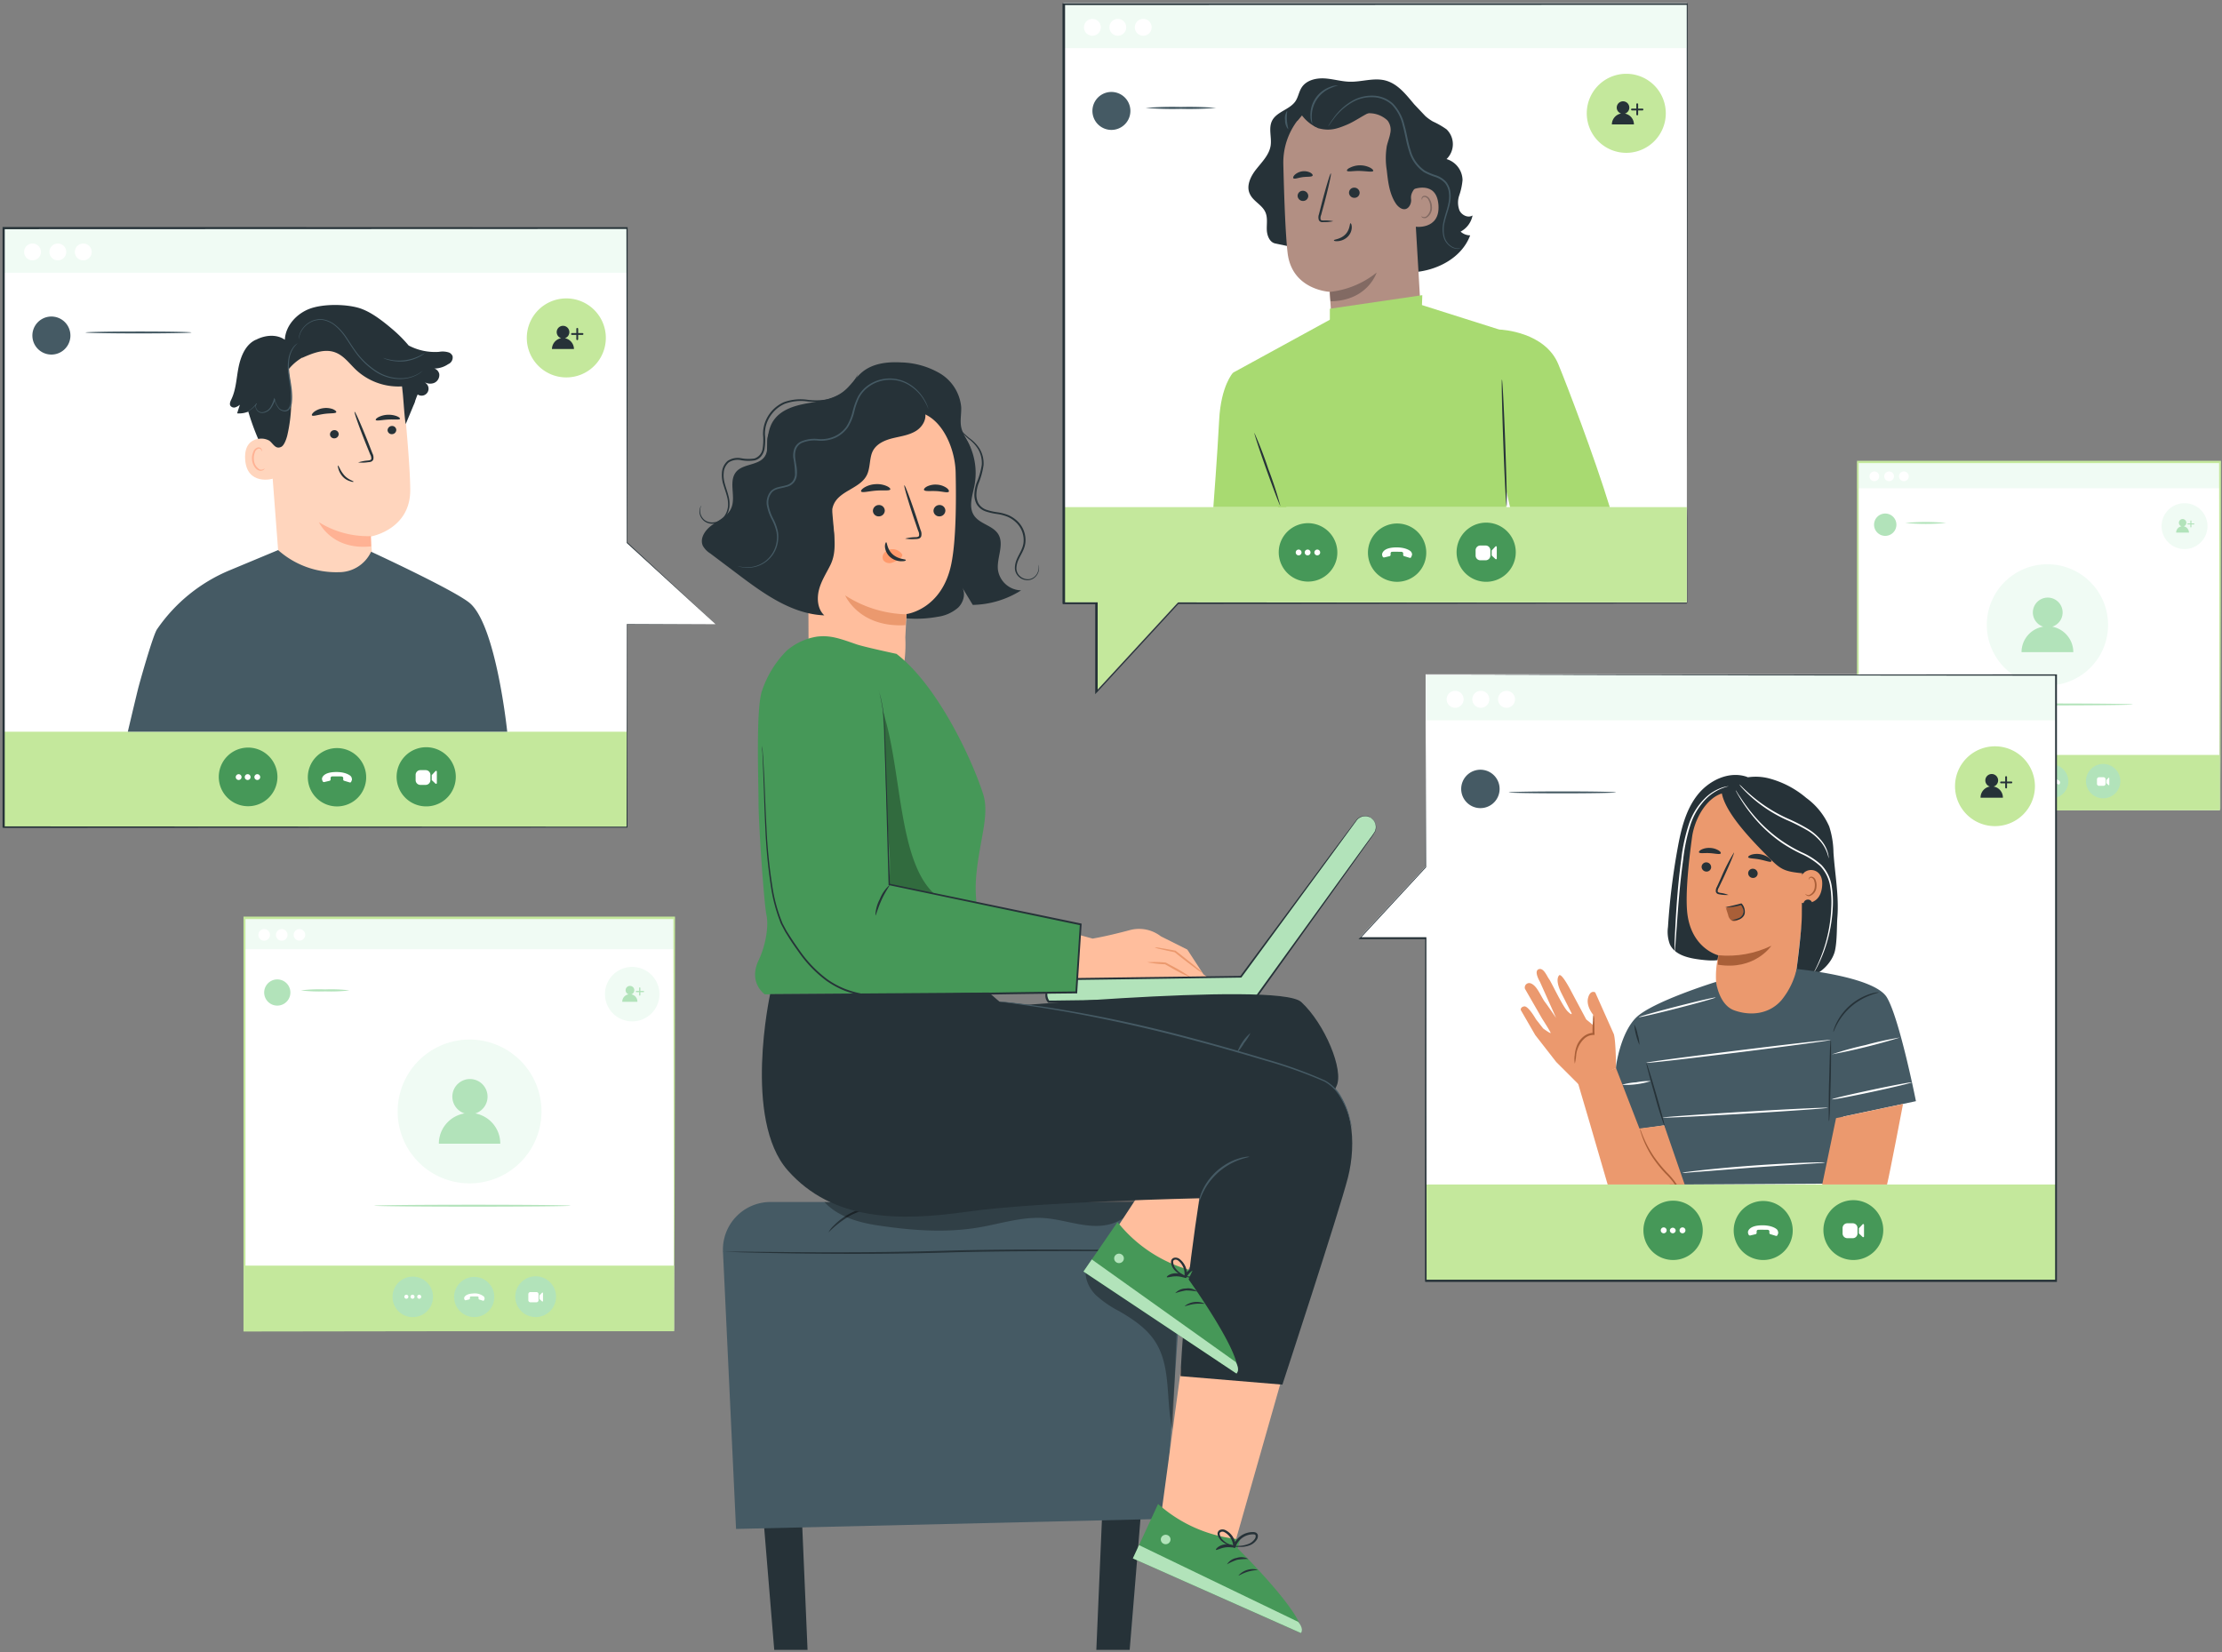 <svg fill="none" xmlns="http://www.w3.org/2000/svg" viewBox="0 0 597 444"><rect x="0" y="0" width="597" height="444" fill="#808080" stroke="none"/><g clip-path="url(#a)"><path d="M596.39 124.2h-97.32v93.54h97.32V124.2Z" fill="#fff"/><path d="M596.39 124.2h-97.32v7.01h97.32v-7.01Z" fill="#F0FBF4"/><path d="M516.94 217.74h79.45v-14.87H499.1v14.87h5.07" fill="#C4E89C"/><path d="M512.84 128a1.312 1.312 0 0 1-1.566 1.285 1.304 1.304 0 0 1-.955-1.786 1.31 1.31 0 0 1 2.521.501ZM504.9 128a1.312 1.312 0 0 1-1.566 1.285 1.311 1.311 0 0 1 .256-2.595 1.31 1.31 0 0 1 1.31 1.31ZM508.87 128a1.312 1.312 0 0 1-1.566 1.285 1.313 1.313 0 0 1-.954-1.786 1.308 1.308 0 0 1 2.136-.425c.246.245.384.579.384.926Z" fill="#fff"/><path d="M586.93 147.55a6.146 6.146 0 0 1-4.359-1.808 6.165 6.165 0 0 1 4.359-10.522 6.16 6.16 0 0 1 4.363 10.523 6.171 6.171 0 0 1-4.363 1.807Z" fill="#F0FBF4"/><path d="M586.72 141.43c.228-.072.422-.223.549-.425a1.005 1.005 0 0 0-.198-1.288 1.002 1.002 0 0 0-1.64.607 1.006 1.006 0 0 0 .689 1.106 1.73 1.73 0 0 0-1.44 1.69h3.44a1.72 1.72 0 0 0-1.4-1.69ZM588.64 141.72a.14.14 0 0 1-.14-.14V140a.14.14 0 0 1 .14-.14.14.14 0 0 1 .14.14v1.58a.14.14 0 0 1-.14.14Z" fill="#B2E3BA"/><path d="M589.43 140.93h-1.58a.14.14 0 0 1-.14-.14.14.14 0 0 1 .14-.14h1.58a.14.14 0 0 1 .14.14.14.14 0 0 1-.14.14Z" fill="#B2E3BA"/><path d="M550.1 184.21a16.29 16.29 0 1 1 0-32.582 16.29 16.29 0 0 1 0 32.582Z" fill="#F0FBF4"/><path d="M551.39 168.4a4.003 4.003 0 0 0 2.743-4.425 4.003 4.003 0 0 0-3.953-3.388 4.001 4.001 0 0 0-1.21 7.813 6.942 6.942 0 0 0-5.83 6.85h13.91a6.997 6.997 0 0 0-5.66-6.85ZM569.69 209.91a4.617 4.617 0 0 1-5.521 4.531 4.62 4.62 0 1 1 5.521-4.531Z" fill="#B2E3BA"/><path d="M565.16 208.86h-1.19a.56.56 0 0 0-.56.56v1.19c0 .309.251.56.56.56h1.19a.56.56 0 0 0 .56-.56v-1.19a.56.56 0 0 0-.56-.56ZM565.92 210.43v-.78l.59-.63a.119.119 0 0 1 .138-.031c.023.01.043.027.056.049a.121.121 0 0 1 .016.072v1.77a.123.123 0 0 1-.016.073.118.118 0 0 1-.13.055.118.118 0 0 1-.064-.038l-.59-.54Z" fill="#fff"/><path d="M547.93 213.2a4.555 4.555 0 0 1-.988-4.969 4.564 4.564 0 0 1 4.213-2.814 4.559 4.559 0 0 1 3.225 7.783 4.555 4.555 0 0 1-4.972.992 4.55 4.55 0 0 1-1.478-.992Z" fill="#B2E3BA"/><path d="m549.16 210.73.81-.19a.236.236 0 0 0 .122-.081.24.24 0 0 0 .048-.139v-.17a.257.257 0 0 1 .136-.271.258.258 0 0 1 .104-.029h1.41s.32 0 .32.25v.24a.169.169 0 0 0 .13.18l.88.27a.18.18 0 0 0 .23-.11l.12-.27a.29.29 0 0 0 0-.16.671.671 0 0 0-.15-.4 3.288 3.288 0 0 0-2.57-.68c-1.49.07-1.82.7-1.9.85a.607.607 0 0 0 0 .42s0 .1.06.16a.23.23 0 0 0 .25.13Z" fill="#fff"/><path d="M541.82 210c0 .906-.268 1.791-.772 2.544a4.575 4.575 0 0 1-7.046.694 4.575 4.575 0 0 1-.993-4.991 4.58 4.58 0 0 1 4.231-2.827 4.59 4.59 0 0 1 4.58 4.58Z" fill="#B2E3BA"/><path d="M535.79 210.41a.46.46 0 1 1-.021-.92.46.46 0 0 1 .021.92ZM537.19 210.41a.463.463 0 0 1-.259-.072.467.467 0 0 1-.204-.471.461.461 0 1 1 .782.405.46.46 0 0 1-.319.138ZM538.69 210.41a.466.466 0 0 1-.256-.077.469.469 0 0 1-.195-.473.455.455 0 0 1 .361-.361.457.457 0 0 1 .472.196.453.453 0 0 1 .043.431.459.459 0 0 1-.425.284Z" fill="#fff"/><path d="M509.52 141a3 3 0 1 1-6.002-.001 3 3 0 0 1 6.002.001ZM522.9 140.53a58.415 58.415 0 0 1-11 0 58.415 58.415 0 0 1 11 0ZM573 189.3c0 .14-9.94.26-22.2.26s-22.2-.12-22.2-.26 9.93-.26 22.2-.26 22.2.11 22.2.26Z" fill="#B2E3BA"/><path d="M596.39 217.74V211c0-4.4 0-10.83-.06-19 0-16.36-.07-39.72-.11-67.77l.22.22h-97.31l.26-.26v93.54l-.23-.23 70.45.12 19.82.06h6.59-6.5l-19.76.06-70.6.12h-.23V123.83h97.8v.22c0 28.11-.08 51.52-.11 67.91 0 8.16 0 14.57-.06 19v6.27c0 .27-.17.51-.17.51Z" fill="#C4E89C"/><path d="M534.84 339.311a2 2 0 1 1-3.998 0 2 2 0 0 1 3.998 0ZM457 339.311a2 2 0 1 1-3.998 0 2 2 0 0 1 3.998 0ZM525.527 300.882l-.051-9.64-47.329.248.05 9.639 47.33-.247Z" fill="#B2E3BA"/><path d="m531.206 325.181-.078-14.97-52.749.276.078 14.97 52.749-.276Z" fill="#F0FBF4"/><path d="M521.07 325.09a54.935 54.935 0 0 1-.26-7.49 54.794 54.794 0 0 1 .26-7.48c.257 2.485.344 4.984.26 7.48.084 2.5-.003 5.002-.26 7.49ZM523.29 325.09a53.069 53.069 0 0 1-.26-7.49 52.933 52.933 0 0 1 .26-7.48c.251 2.485.334 4.984.25 7.48a55.91 55.91 0 0 1-.25 7.49ZM486.42 325.09a53.069 53.069 0 0 1-.26-7.49 52.933 52.933 0 0 1 .26-7.48c.251 2.485.334 4.984.25 7.48a55.91 55.91 0 0 1-.25 7.49ZM488.63 325.09a55.91 55.91 0 0 1-.25-7.49 55.767 55.767 0 0 1 .25-7.48c.257 2.485.344 4.984.26 7.48.084 2.5-.003 5.002-.26 7.49ZM493.47 317.85c0-.15 5.32-.26 11.88-.26 6.56 0 11.89.11 11.89.26 0 .15-5.32.25-11.89.25s-11.88-.1-11.88-.25Z" fill="#B2E3BA"/><path d="m551.013 310.123-.05-9.64-65.099.341.05 9.64 65.099-.341Z" fill="#C4E89C"/><path d="M541.72 308.94a3.121 3.121 0 0 1-2.257-5.315 3.119 3.119 0 0 1 5.337 2.205 3.087 3.087 0 0 1-3.08 3.11ZM533.26 306.79v-1.93h-43.58v1.93h43.58Z" fill="#B2E3BA"/><path d="M181.07 246.76H65.62v110.97h115.45V246.76Z" fill="#fff"/><path d="M181.07 246.76H65.62v8.31h115.45v-8.31Z" fill="#F0FBF4"/><path d="M86.83 357.73h94.25V340.1H65.66v17.63h6.02" fill="#C4E89C"/><path d="M82 251.22a1.549 1.549 0 1 1-1.55-1.55 1.553 1.553 0 0 1 1.435.955c.077.189.116.391.115.595ZM72.54 251.22a1.56 1.56 0 1 1-1.55-1.55 1.553 1.553 0 0 1 1.435.955c.077.189.116.391.115.595ZM77.25 251.22a1.559 1.559 0 1 1-1.56-1.55 1.562 1.562 0 0 1 1.102.45 1.556 1.556 0 0 1 .458 1.1Z" fill="#fff"/><path d="M169.86 274.47a7.32 7.32 0 1 1 0-14.64 7.32 7.32 0 0 1 0 14.64Z" fill="#F0FBF4"/><path d="M169.61 267.2a1.158 1.158 0 0 0-.355-2.264 1.159 1.159 0 0 0-.355 2.264 1.996 1.996 0 0 0-1.71 2h4.07a2 2 0 0 0-1.65-2ZM171.89 267.55a.17.17 0 0 1-.17-.17v-1.87a.17.17 0 0 1 .29-.12.17.17 0 0 1 .05.12v1.87a.17.17 0 0 1-.17.17Z" fill="#B2E3BA"/><path d="M172.82 266.61H171a.17.17 0 0 1-.117-.046.176.176 0 0 1-.053-.114.17.17 0 0 1 .17-.17h1.87a.168.168 0 0 1 .067.01.158.158 0 0 1 .103.16.164.164 0 0 1-.014.079.162.162 0 0 1-.126.092.168.168 0 0 1-.08-.011Z" fill="#B2E3BA"/><path d="M126.16 318a19.316 19.316 0 0 1-13.661-5.659 19.316 19.316 0 0 1-5.659-13.661 19.33 19.33 0 0 1 19.32-19.33 19.32 19.32 0 0 1 13.668 5.662A19.324 19.324 0 0 1 126.16 318Z" fill="#F0FBF4"/><path d="M127.7 299.2a4.725 4.725 0 0 0 3.239-5.233 4.73 4.73 0 1 0-6.109 5.233 8.247 8.247 0 0 0-6.92 8.13h16.5a8.236 8.236 0 0 0-6.71-8.13ZM149.4 348.45a5.484 5.484 0 0 1-3.383 5.063 5.48 5.48 0 1 1 3.383-5.063Z" fill="#B2E3BA"/><path d="M144.13 347.21h-1.62a.56.56 0 0 0-.56.56v1.62c0 .309.25.56.56.56h1.62a.56.56 0 0 0 .56-.56v-1.62a.56.56 0 0 0-.56-.56ZM144.94 349.06v-.93l.69-.74a.143.143 0 0 1 .076-.044.147.147 0 0 1 .088.006.15.15 0 0 1 .096.138v2.11a.159.159 0 0 1-.182.144.161.161 0 0 1-.078-.034l-.69-.65Z" fill="#fff"/><path d="M123.59 352.351a5.403 5.403 0 0 1-1.169-5.885 5.4 5.4 0 1 1 1.169 5.885Z" fill="#B2E3BA"/><path d="m125.05 349.42 1-.23a.268.268 0 0 0 .2-.26v-.2a.302.302 0 0 1 .28-.35h1.68s.38 0 .37.29v.33a.227.227 0 0 0 .047.13.227.227 0 0 0 .113.08l1.05.32a.224.224 0 0 0 .161-.012.217.217 0 0 0 .109-.118l.13-.32a.407.407 0 0 0 0-.19.995.995 0 0 0-.18-.48 3.94 3.94 0 0 0-3-.81c-1.77.09-2.16.84-2.26 1a.778.778 0 0 0 0 .5l.08.18a.27.27 0 0 0 .22.14Z" fill="#fff"/><path d="M116.34 348.501a5.434 5.434 0 0 1-3.361 5.026 5.436 5.436 0 0 1-7.416-3.971 5.433 5.433 0 0 1 5.347-6.495 5.417 5.417 0 0 1 3.843 1.593 5.437 5.437 0 0 1 1.587 3.847Z" fill="#B2E3BA"/><path d="M109.18 349a.539.539 0 1 1 .54-.53.536.536 0 0 1-.159.378.52.52 0 0 1-.381.152ZM110.85 349a.536.536 0 0 1-.507-.329.536.536 0 0 1 .115-.593.535.535 0 0 1 .593-.115.544.544 0 0 1 .329.507.543.543 0 0 1-.53.53ZM112.63 349a.539.539 0 1 1 .54-.53.524.524 0 0 1-.54.53Z" fill="#fff"/><path d="M74.5 270.23a3.52 3.52 0 1 0 0-7.04 3.52 3.52 0 0 0 0 7.04ZM93.89 266.14c-2.166.258-4.35.344-6.53.26a41.78 41.78 0 0 1-6.53-.26c2.166-.263 4.35-.35 6.53-.26 2.18-.09 4.364-.003 6.53.26ZM153.27 324c0 .14-11.8.26-26.34.26s-26.34-.12-26.34-.26 11.79-.26 26.34-.26 26.34.11 26.34.26Z" fill="#B2E3BA"/><path d="M181.08 357.73v-8.01c0-5.21 0-12.84-.06-22.55 0-19.4-.07-47.12-.11-80.41l.22.23H65.69l.26-.26v111l-.23-.22 83.6.11 23.5.06h8.36H149.38l-83.74.12h-.22V246.31h115.94v.22c0 33.35-.08 61.11-.11 80.55 0 9.69-.05 17.3-.06 22.5V357c0 .35-.11.73-.11.73Z" fill="#C4E89C"/><path d="M383.03 181.2v51.65l-17.68 19.07h17.68v92.07H552.4V181.2H383.03Z" fill="#fff"/><path d="M552.46 181.38H383.09v12.19h169.37v-12.19Z" fill="#F0FBF4"/><path d="M383.14 318.3v25.87h169.32V318.3H383.14Z" fill="#C4E89C"/><path d="M407.05 187.92a2.277 2.277 0 0 1-2.725 2.236 2.28 2.28 0 1 1 2.725-2.236ZM393.24 187.92a2.285 2.285 0 0 1-1.407 2.107 2.286 2.286 0 0 1-2.485-.495 2.28 2.28 0 1 1 3.892-1.612ZM400.14 187.92a2.285 2.285 0 0 1-1.407 2.107 2.286 2.286 0 0 1-2.485-.495 2.28 2.28 0 1 1 3.892-1.612Z" fill="#fff"/><path d="M536 222a10.708 10.708 0 0 1-7.59-3.14 10.715 10.715 0 0 1-3.14-7.59A10.733 10.733 0 0 1 536 200.55a10.74 10.74 0 0 1 10.74 10.74A10.728 10.728 0 0 1 536 222Z" fill="#C4E89C"/><path d="M535.63 211.36a1.72 1.72 0 1 0-1 0 3.001 3.001 0 0 0-2.5 3h6a2.996 2.996 0 0 0-2.5-3ZM539 211.87a.252.252 0 0 1-.25-.24v-2.75a.25.25 0 0 1 .488-.109.25.25 0 0 1 .002.109v2.75a.24.24 0 0 1-.24.24Z" fill="#263238"/><path d="M540.35 210.5h-2.75a.253.253 0 0 1-.144-.086.255.255 0 0 1 0-.317.26.26 0 0 1 .144-.087h2.75a.255.255 0 0 1 .276.138.25.25 0 0 1-.276.352Z" fill="#263238"/><path d="M497.95 338.59a8.04 8.04 0 0 0 8.04-8.04 8.04 8.04 0 0 0-8.04-8.04 8.04 8.04 0 1 0 0 16.08Z" fill="#469858"/><path d="M497.79 328.72h-1.45a1.28 1.28 0 0 0-1.28 1.28v1.45c0 .707.573 1.28 1.28 1.28h1.45a1.28 1.28 0 0 0 1.28-1.28V330a1.28 1.28 0 0 0-1.28-1.28ZM499.44 331.441v-1.36l1-1.08a.219.219 0 0 1 .38.15v3.09a.219.219 0 0 1-.258.216.225.225 0 0 1-.112-.056l-1.01-.96Z" fill="#fff"/><path d="M468.13 336.27a7.933 7.933 0 0 1-1.722-8.643 7.936 7.936 0 0 1 7.327-4.897 7.934 7.934 0 0 1 7.777 9.48 7.926 7.926 0 0 1-2.172 4.06 7.92 7.92 0 0 1-11.21 0Z" fill="#469858"/><path d="m470.26 332 1.41-.34a.371.371 0 0 0 .3-.37V331s-.06-.5.41-.53c.47-.03 2.46 0 2.46 0s.56 0 .55.43v.42a.32.32 0 0 0 .23.32l1.54.47a.347.347 0 0 0 .4-.2l.19-.47a.495.495 0 0 0 0-.27 1.315 1.315 0 0 0-.26-.71c-.3-.39-1.74-1.31-4.47-1.18-2.73.13-3.17 1.23-3.32 1.49a1.14 1.14 0 0 0 0 .73c0 .06.07.17.11.27a.417.417 0 0 0 .185.193.419.419 0 0 0 .265.037Z" fill="#fff"/><path d="M449.52 338.59a7.97 7.97 0 1 0 0-15.94 7.97 7.97 0 0 0 0 15.94Z" fill="#469858"/><path d="M447 331.41a.79.79 0 1 1-.001-1.58.79.79 0 0 1 .001 1.58ZM449.43 331.41a.79.79 0 0 1-.78-.79.788.788 0 0 1 1.311-.5.788.788 0 0 1 .259.5.806.806 0 0 1-.06.303.801.801 0 0 1-.428.427.782.782 0 0 1-.302.06ZM452.05 331.41a.79.79 0 1 0 0-1.58.79.79 0 0 0 0 1.58Z" fill="#fff"/><path d="M402.91 212a5.159 5.159 0 0 1-6.167 5.061 5.158 5.158 0 0 1-3.76-7.035A5.16 5.16 0 0 1 402.91 212ZM434.14 212.93c0 .14-6.43.26-14.37.26-7.94 0-14.37-.12-14.37-.26s6.43-.26 14.37-.26c7.94 0 14.37.11 14.37.26Z" fill="#455A64"/><path d="M383.09 181.38h12.08l34.34-.06 122.92-.11h.22V344.48H383l-.06-.07-.07-.07v-.09c0-34.79 0-65.84.05-92.07l.18.18H365l.26-.27L383 232.94v.09c0-16.57.06-29.49.08-38.28V181.36v13.44c0 8.77 0 21.67.08 38.2v.05l-17.66 19.09-.12-.28h17.86v.18c0 26.23 0 57.28.05 92.07l-.07-.17-.16-.06h169.37l-.26.26V181.35l.23.22-122.78-.11-34.39-.06h-11.4l-.74-.02Z" fill="#263238"/><path d="M501.6 265.09c0 .14-4.65.46-10.41.72-5.76.26-10.42.33-10.43.19-.01-.14 4.65-.46 10.41-.71 3.471-.241 6.952-.308 10.43-.2Z" fill="#fff"/><path d="M450.73 228c.91-5 2.11-10.15 5.2-14.19 3.09-4.04 8.53-6.71 13.35-5.08l5.94 3.45a181.023 181.023 0 0 1-8.38 40.67 8.76 8.76 0 0 1-1.85 3.6c-1.93 1.95-5.07 1.77-7.79 1.46-3.29-.38-7.13-1.14-8.54-4.14a9.559 9.559 0 0 1-.51-4.7 181.761 181.761 0 0 1 2.58-21.07Z" fill="#263238"/><path d="M484.16 219.09 465.85 213c-5.92-1.07-10.43 6-11.24 12-.91 6.63-1.75 14.76-1.33 19.79.86 10.1 8.42 11.93 8.42 11.93a24.443 24.443 0 0 0-.59 7.61c.48 6.88 4.91 8.66 8.55 8.91 5.73.61 11.72-1.21 12.38-6.94l5-43.39a3.528 3.528 0 0 0-2.88-3.82Z" fill="#EB996E"/><path d="M457.19 232.81a1.288 1.288 0 0 0 1.14 1.39 1.222 1.222 0 0 0 1.253-.597c.083-.142.136-.3.157-.463a1.29 1.29 0 0 0-1.14-1.39 1.25 1.25 0 0 0-.926.236 1.24 1.24 0 0 0-.484.824ZM469.7 234.52a1.28 1.28 0 0 0 1.14 1.39 1.238 1.238 0 0 0 .923-.236 1.23 1.23 0 0 0 .477-.824 1.29 1.29 0 0 0-1.14-1.39 1.24 1.24 0 0 0-.922.236 1.232 1.232 0 0 0-.478.824ZM464.42 240.5a9.03 9.03 0 0 0-2.21-.57c-.35-.06-.68-.16-.72-.4.005-.356.112-.703.31-1l1.24-2.6c1.72-3.72 3-6.78 2.85-6.85a47.457 47.457 0 0 0-3.4 6.6c-.41.92-.81 1.79-1.19 2.63a1.999 1.999 0 0 0-.28 1.36.889.889 0 0 0 .54.56c.191.067.389.11.59.13.749.133 1.51.18 2.27.14Z" fill="#263238"/><path d="M461.7 256.7c4.884.458 9.8-.424 14.22-2.55 0 0-4.46 6.74-14.39 5.08l.17-2.53Z" fill="#A95F38"/><path d="M469.69 230.34c.11.38 1.5.31 3.1.62s2.88.85 3.12.53c.11-.16-.09-.53-.59-.93a5.327 5.327 0 0 0-2.27-1 5.19 5.19 0 0 0-2.47.11c-.58.21-.93.49-.89.67ZM456.5 229.08c.28.33 1.48.09 2.9.18s2.6.4 2.9.1c.13-.15 0-.48-.54-.82a4.783 4.783 0 0 0-2.31-.68 4.691 4.691 0 0 0-2.36.46c-.52.29-.71.6-.59.76Z" fill="#263238"/><path d="M464 215.48a15.806 15.806 0 0 0 2.84 3.38l5 5a41.056 41.056 0 0 0 3.72 3.38 42.221 42.221 0 0 0 3.74 2.44c1.33.81 2 2.88 3.34 3.68.3.18 1.27.07 1.59.3-.07 2.24-.1 9.36-.12 12.19 0 4.47-1.64 16.39-1.64 16.39h3.81c3-.45 6.13-3.89 6.75-6.84.59-2.76.45-6.6.63-8.86.46-5.81-.67-11.69-1.05-17.5a23.845 23.845 0 0 0-1.14-6.94 18.7 18.7 0 0 0-6.18-7.69 25.398 25.398 0 0 0-10.09-5.26 14.264 14.264 0 0 0-5.675-.259c-1.889.296-3.7.969-5.325 1.979-.529.28-.93.753-1.12 1.32-.46 1.36.2 2 .92 3.29Zm20.35 18.23c.14.27 0 1 0 0Z" fill="#263238"/><path d="M483.69 236.4a2.925 2.925 0 0 1 1.621-2.31 2.915 2.915 0 0 1 2.819.14c1 .65 1.66 1.88 1.41 4.13-.68 6-6.56 4.09-6.55 3.92.01-.17.4-3.4.7-5.88Z" fill="#EB996E"/><path d="M485.08 240.21s.09.08.26.18a.986.986 0 0 0 .78.11 2.61 2.61 0 0 0 1.46-2.19 3.494 3.494 0 0 0-.13-1.53 1.205 1.205 0 0 0-.69-.89.542.542 0 0 0-.65.22c-.1.16-.08.28-.11.29-.03.01-.12-.12 0-.36a.647.647 0 0 1 .28-.35.776.776 0 0 1 .59-.09 1.507 1.507 0 0 1 1 1.06c.195.548.254 1.135.17 1.71a2.717 2.717 0 0 1-1.81 2.42 1.088 1.088 0 0 1-.94-.27c-.22-.16-.24-.3-.21-.31Z" fill="#A95F38"/><path d="M486.93 243a1.193 1.193 0 0 1-1.497 1.076 1.188 1.188 0 0 1-.279-2.184 1.2 1.2 0 0 1 1.488.25 1.174 1.174 0 0 1 .288.858Z" fill="#263238"/><path d="M468 243.29a2.758 2.758 0 0 1 .248 2.528 2.75 2.75 0 0 1-1.928 1.652c-.331.088-.68.07-1-.05a2.311 2.311 0 0 1-1-1.51c-.15-.49-.31-1-.47-1.47a.701.701 0 0 1 0-.51.672.672 0 0 1 .49-.24l3.61-.6" fill="#A95F38"/><path d="M465.38 247.25a3.3 3.3 0 0 0 1.63-.09 2.536 2.536 0 0 0 1.5-1.05c.202-.323.303-.699.29-1.08a3.374 3.374 0 0 0-.2-1.16 3.002 3.002 0 0 0-.6-1l-.09-.09h-.12c-2.41.66-4.28 1-4.27 1.05a14.05 14.05 0 0 0 4.38-.65l-.21-.06c.219.247.392.532.51.84a2.006 2.006 0 0 1 .045 1.733 2 2 0 0 1-1.325 1.117c-.92.36-1.55.36-1.54.44ZM478.33 219.13a35.396 35.396 0 0 1 9.42 10.05l-3.24 5.51c-5.51-.52-6.16-1.08-10-5s-11.6-11.8-12-17.32c5.14 1.44 11.41 3.63 15.82 6.76Z" fill="#263238"/><path d="M487 262c.074-.197.164-.387.27-.57.19-.37.46-.92.8-1.62a42.24 42.24 0 0 0 2.37-6.2 40.308 40.308 0 0 0 1.58-9.68 26.354 26.354 0 0 0-.3-5.77 10.151 10.151 0 0 0-2.66-5.41 19.432 19.432 0 0 0-5.18-3.33 39.96 39.96 0 0 1-5.1-2.89 37.686 37.686 0 0 1-7.35-6.64 42.642 42.642 0 0 1-3.92-5.41c-.41-.67-.72-1.2-.91-1.57a2.544 2.544 0 0 1-.27-.57c.133.164.253.338.36.52.21.36.54.87 1 1.53a48.744 48.744 0 0 0 4 5.28 38.589 38.589 0 0 0 7.35 6.49 39.755 39.755 0 0 0 5 2.85 19.485 19.485 0 0 1 5.32 3.41 10.47 10.47 0 0 1 2.77 5.66c.312 1.94.41 3.909.29 5.87a39.717 39.717 0 0 1-1.7 9.75 37.628 37.628 0 0 1-2.52 6.19c-.37.7-.67 1.23-.89 1.58-.079.19-.183.369-.31.53ZM491.31 230.64a10.14 10.14 0 0 0-1.91-4.18 14.074 14.074 0 0 0-3.76-3.29 51.886 51.886 0 0 0-5.54-2.8 37.478 37.478 0 0 1-9.54-6.16 33.635 33.635 0 0 1-2.46-2.42 5.912 5.912 0 0 1-.79-1c.33.265.64.552.93.86.58.56 1.43 1.37 2.54 2.3a40.68 40.68 0 0 0 9.52 6 45.922 45.922 0 0 1 5.57 2.86c1.471.907 2.76 2.08 3.8 3.46a8.678 8.678 0 0 1 1.49 3.12c.08.305.13.616.15.93.02.213.02.32 0 .32ZM449.92 255.89a1.559 1.559 0 0 1 0-.51v-1.46c0-1.27.12-3.1.23-5.36.25-4.53.63-10.79 1.57-17.65a46.913 46.913 0 0 1 2.08-9.55 17.512 17.512 0 0 1 4.2-6.78 12.127 12.127 0 0 1 4.54-2.89 7.882 7.882 0 0 1 1.42-.36c.167-.04.338-.061.51-.06 0 0-.69.14-1.87.6a12.635 12.635 0 0 0-4.37 2.94 17.812 17.812 0 0 0-4 6.7 48.31 48.31 0 0 0-2 9.47c-.94 6.83-1.37 13.08-1.7 17.6-.16 2.21-.29 4-.39 5.35-.05.59-.09 1.07-.12 1.45a2.755 2.755 0 0 1-.1.51Z" fill="#fff"/><path d="M434.18 286.59s1.09-8.66 5.26-13 21.63-9.74 21.63-9.74.72 6.17 4.9 7.66c4.44 1.58 9.45 1 12.7-2.78a20.268 20.268 0 0 0 4.05-8.33s20.85 1.92 24.25 7.64c3.4 5.72 7.8 27.87 7.8 27.87l-19.49 4.13 1.25 18-47.91.28-1.48-15.9-14.11 2 1.15-17.83Z" fill="#455A64"/><path d="M491.41 301.31a2.923 2.923 0 0 1-.07-.86v-2.34c0-2 0-4.71.1-7.73.1-3.02.14-5.75.22-7.73 0-1 .09-1.78.12-2.34-.002-.29.035-.579.11-.86.058.283.082.572.07.86v2.35c0 2 0 4.71-.09 7.73-.09 3.02-.15 5.75-.23 7.73 0 1-.08 1.78-.12 2.34a3.532 3.532 0 0 1-.11.85ZM442.33 285.6c.12 0 1.34 3.84 2.72 8.65 1.38 4.81 2.41 8.73 2.29 8.76a88.838 88.838 0 0 1-2.72-8.64c-1.38-4.81-2.41-8.73-2.29-8.77ZM504.8 266.67c0 .08-.93.26-2.35.8-1.848.7-3.56 1.715-5.06 3a16.86 16.86 0 0 0-3.71 4.59c-.74 1.33-1 2.24-1.11 2.21.007-.226.054-.45.14-.66a11.23 11.23 0 0 1 .69-1.7 15.431 15.431 0 0 1 8.94-7.78c.578-.2 1.174-.348 1.78-.44.224-.045.454-.052.68-.02ZM439.12 275.35c.427.833.724 1.727.88 2.65.303.903.465 1.848.48 2.8a17.81 17.81 0 0 1-1.4-5.49l.04.04Z" fill="#263238"/><path d="M491.86 279.45c0 .15-11.06 1.64-24.73 3.34s-24.78 3-24.8 2.81c-.02-.19 11.06-1.63 24.74-3.33 13.68-1.7 24.77-2.96 24.79-2.82ZM510.49 278.8a166.382 166.382 0 0 1-18.33 4.54 85.615 85.615 0 0 1 9.1-2.52 87.105 87.105 0 0 1 9.23-2.02ZM513.64 290.86c0 .14-4.74 1.28-10.65 2.55-5.91 1.27-10.73 2.17-10.76 2-.03-.17 4.74-1.28 10.65-2.54s10.73-2.15 10.76-2.01ZM460.93 268.05c0 .14-4.55 1.43-10.24 2.89-5.69 1.46-10.34 2.53-10.37 2.39-.03-.14 4.55-1.43 10.24-2.89 5.69-1.46 10.34-2.53 10.37-2.39ZM491.08 297.69c0 .14-9.91.85-22.15 1.57-12.24.72-22.18 1.2-22.19 1.06-.01-.14 9.91-.85 22.16-1.58 12.25-.73 22.17-1.19 22.18-1.05ZM435.72 291.51a18.262 18.262 0 0 1 3.89-.67 17.96 17.96 0 0 1 3.92-.33 22.125 22.125 0 0 1-7.81 1ZM490.37 312.39a9.446 9.446 0 0 1-1.51.16l-4.12.27-13.59.91-13.58 1.06-4.12.32c-.501.06-1.006.08-1.51.06a7.61 7.61 0 0 1 1.49-.26c1-.13 2.37-.3 4.1-.49 3.47-.37 8.27-.83 13.58-1.21 5.31-.38 10.12-.63 13.61-.75 1.74-.07 3.15-.1 4.13-.11a7.879 7.879 0 0 1 1.52.04Z" fill="#fff"/><path d="m447.14 302.4-6.66.86-6.3-16.26-10.18 4.15s5.75 19.46 7.94 27.15h20.69l-5.49-15.9Z" fill="#EB996E"/><path d="M447.85 315.07a38.361 38.361 0 0 1-3.43-4.2 30.609 30.609 0 0 1-2.21-3.83 33.88 33.88 0 0 1-1.18-2.75 6.692 6.692 0 0 0-.42-1c.039.366.123.725.25 1.07.296.964.65 1.909 1.06 2.83a26.985 26.985 0 0 0 2.16 3.93 34.593 34.593 0 0 0 3.44 4.27 18.822 18.822 0 0 1 2.48 2.91h.52a19.729 19.729 0 0 0-2.67-3.23Z" fill="#A95F38"/><path d="M434.18 287s0-7.11-.58-9.11l-5-11.21s-1.3-.8-1.91 1.44c-.61 2.24 1.34 4.54 1.34 4.54l.15 2.93-2-1.65-3.91-7.33s-2.69-5.33-3.39-4.49c-.7.84-.47 2.57.69 4.87l2.64 5.22s.39.93-1-.42c-1.39-1.35-4.39-7.86-5-8.67-.61-.81-1.48-3.2-2.83-2.66s.38 3.4.38 3.4l4.32 9.66s-2.5-3.66-3-4.27c-.5-.61-1.49-2.72-2.31-3.78-.82-1.06-1.71-1.48-2.3-1.23a1.188 1.188 0 0 0-.75 1.47l4.6 8s2.31 3.59 2.3 3.86c-.01.27-2-1.19-2-1.19l-1.93-2.46s-2.08-3.68-3.18-3.48c-1.1.2-.9 1-.9 1l3.88 6.71 5.63 7.23 6 6 3.47-1.12 6.59-3.26Z" fill="#EB996E"/><path d="M423.12 285.83c.175-.736.295-1.485.36-2.24a7.076 7.076 0 0 1 2.31-4.6 3.85 3.85 0 0 1 2.34-.89h.28v-.31c-.08-1.38 0-2.69-.08-3.56.039-.479-.03-.96-.2-1.41a7.318 7.318 0 0 0-.13 1.4 35.857 35.857 0 0 0-.12 3.65l.27-.31a4.24 4.24 0 0 0-2.7 1 5.875 5.875 0 0 0-1.82 2.54 9.441 9.441 0 0 0-.54 2.46 6.605 6.605 0 0 0 .03 2.27Z" fill="#A95F38"/><path d="m493.3 300.47-3.71 17.84H507c.66-2.54 4.3-21.65 4.3-21.65l-18 3.81Z" fill="#EB996E"/><path d="M453.22.87H285.73v160.99h167.49V.87Z" fill="#fff"/><path d="M453.22.87H285.73v12.06h167.49V.87Z" fill="#F0FBF4"/><path d="M453.22 136.28H285.77v25.58h8.73v23.87l21.99-23.87h136.73v-25.58Z" fill="#C4E89C"/><path d="M453.24 136.52V162.1c-.2.2-.07.06-.13.1h-18.69l-117.91.09.16-.07-22 23.88-.41.44V162.1l.24.25h-8.9l-.08-.1-.05-.06V.89h167.96v.21c0 41.35-.07 75.2-.09 98.72 0 11.75 0 20.92-.06 27.16v9.52-36.68c0-23.52-.06-57.37-.09-98.72l.2.2-167.49.06.26-.26v161l-.05-.14-.19-.1h9v24.11l-.4-.16c7.65-8.29 15.06-16.34 22-23.86l.06-.07h.1l117.91.1h18.79s.12-.1-.07.09v-22.64c0-1.96-.07-2.91-.07-2.91Z" fill="#263238"/><path d="M309.42 7.34a2.262 2.262 0 0 1-1.395 2.088 2.26 2.26 0 1 1 1.395-2.088ZM295.76 7.34a2.264 2.264 0 0 1-2.704 2.216 2.256 2.256 0 0 1-1.774-1.781 2.266 2.266 0 0 1 .97-2.319 2.26 2.26 0 0 1 1.258-.376 2.252 2.252 0 0 1 2.25 2.26ZM302.59 7.34a2.255 2.255 0 0 1-1.395 2.088 2.26 2.26 0 1 1 1.395-2.088Z" fill="#fff"/><path d="M436.94 41.07a10.62 10.62 0 0 1-9.805-14.683 10.605 10.605 0 0 1 9.805-6.557 10.612 10.612 0 0 1 10.62 10.62 10.622 10.622 0 0 1-10.62 10.62Z" fill="#C4E89C"/><path d="M436.57 30.53a1.69 1.69 0 1 0-2.19-1.62 1.682 1.682 0 0 0 1.17 1.6 3 3 0 0 0-2.48 2.92H439a2.943 2.943 0 0 0-2.43-2.9ZM439.89 31a.251.251 0 0 1-.25-.24v-2.69a.254.254 0 0 1 .138-.275.251.251 0 0 1 .35.165.24.24 0 0 1 .002.11v2.72a.24.24 0 0 1-.24.21Z" fill="#263238"/><path d="M441.24 29.67h-2.71a.25.25 0 0 1-.3-.245c0-.037.009-.073.025-.107a.246.246 0 0 1 .275-.138h2.71a.25.25 0 1 1 0 .49Z" fill="#263238"/><path d="M407.149 149.67a7.949 7.949 0 0 0-6.57-9.123 7.949 7.949 0 0 0-9.123 6.57 7.949 7.949 0 0 0 6.57 9.123 7.949 7.949 0 0 0 9.123-6.57Z" fill="#469858"/><path d="M399.15 146.59h-1.41a1.28 1.28 0 0 0-1.28 1.28v1.41c0 .707.573 1.28 1.28 1.28h1.41a1.28 1.28 0 0 0 1.28-1.28v-1.41a1.28 1.28 0 0 0-1.28-1.28ZM400.78 149.28v-1.35l1-1.07a.211.211 0 0 1 .334.018.205.205 0 0 1 .036.122v3.06a.213.213 0 0 1-.124.206.21.21 0 0 1-.236-.046l-1.01-.94Z" fill="#fff"/><path d="M369.82 154.05a7.842 7.842 0 0 1 9.901-12.062 7.843 7.843 0 0 1 1.189 12.062 7.847 7.847 0 0 1-11.09 0Z" fill="#469858"/><path d="m371.93 149.79 1.4-.33a.372.372 0 0 0 .209-.135.376.376 0 0 0 .081-.235v-.29s-.06-.49.4-.52c.46-.03 2.44 0 2.44 0s.55 0 .54.43v.42a.329.329 0 0 0 .23.31l1.52.46a.33.33 0 0 0 .4-.19l.19-.47a.583.583 0 0 0 .05-.27 1.321 1.321 0 0 0-.26-.7c-.3-.38-1.72-1.29-4.42-1.16-2.7.13-3.14 1.21-3.28 1.47a1.051 1.051 0 0 0-.05.72c0 .06.07.17.11.27a.366.366 0 0 0 .44.22Z" fill="#fff"/><path d="M359.1 150.287a7.88 7.88 0 0 0-5.851-9.484 7.879 7.879 0 0 0-9.484 5.851 7.88 7.88 0 0 0 15.335 3.633Z" fill="#469858"/><path d="M348.92 149.24a.783.783 0 0 1-.565-1.328.784.784 0 0 1 .852-.173.778.778 0 0 1 .258 1.269.78.78 0 0 1-.545.232ZM351.33 149.24a.779.779 0 1 1 0-1.56.778.778 0 0 1 .78.78.781.781 0 0 1-.78.78ZM353.92 149.24a.784.784 0 0 1-.72-.481.775.775 0 0 1 .169-.85.78.78 0 1 1 .551 1.331Z" fill="#fff"/><path d="M298.61 34.91a5.1 5.1 0 1 0 0-10.2 5.1 5.1 0 0 0 0 10.2ZM326.74 29a87.795 87.795 0 0 1-9.48.26 87.508 87.508 0 0 1-9.47-.26 87.56 87.56 0 0 1 9.47-.26 87.847 87.847 0 0 1 9.48.26Z" fill="#455A64"/><path d="M337.56 45.43c1.53-1.94 3.42-3.8 3.82-6.23.36-2.23-.62-4.68.38-6.72 1.23-2.5 4.78-3 6.32-5.31.74-1.12.92-2.55 1.66-3.68 1.25-1.93 3.82-2.55 6.12-2.42 2.3.13 4.53.85 6.83.89 3.16.07 6.35-1.11 9.42-.36 3.38.84 5.56 3.69 7.86 6.43l3 3.17a12.543 12.543 0 0 0 2 1.44 22.639 22.639 0 0 1 3.68 2.11 5.55 5.55 0 0 1 1.698 4 5.555 5.555 0 0 1-1.698 4 6.001 6.001 0 0 1 4.3 5.64 17.226 17.226 0 0 1-.88 4.1 5.891 5.891 0 0 0 .08 4.1c.62 1.26 2.31 2.06 3.49 1.31a6.247 6.247 0 0 1-3.21 4.34 3.771 3.771 0 0 0 2.57 1c-2.26 6.11-9.05 9.59-15.56 9.93-6.51.34-12.85-1.82-19-4l-17.74-3.73c-1.56-.27-2.29-2.12-2.34-3.7-.05-1.58.27-3.24-.37-4.69-.86-2-3.27-2.94-4.17-4.91-1.07-2.14.18-4.78 1.74-6.71Z" fill="#263238"/><path d="M379.79 59.45a72.021 72.021 0 0 0 2.52-12.22c.477-4.148-.08-8.35-1.62-12.23-.25-.58-2.33-4.44-2.95-4.35-.45.07.9 3.71.69 4.11a21.38 21.38 0 0 0-1.76 12.59 56.01 56.01 0 0 0 3.12 12.13" fill="#263238"/><path d="M379.38 43.56c-.19-10.44-6.44-19-16.87-18.54l-1 .1a18.669 18.669 0 0 0-16.71 19c.22 9 .58 19 1.15 23.85 1.17 10 11.31 10.45 11.31 10.45l.54 8.06 24-1.7-2.42-41.22Z" fill="#B28F83"/><path d="M357.3 78.44a24.177 24.177 0 0 0 12.57-5.2s-2.35 7.58-12.39 7.73l-.18-2.53Z" fill="#826A63"/><path d="M348.64 52.67a1.431 1.431 0 0 0 1.52 1.33 1.369 1.369 0 0 0 1.34-1.43 1.44 1.44 0 0 0-1.53-1.3 1.372 1.372 0 0 0-1.33 1.4ZM362.45 51.86a1.43 1.43 0 0 0 1.52 1.3 1.373 1.373 0 0 0 1.25-.903 1.38 1.38 0 0 0 .08-.537 1.418 1.418 0 0 0-1.52-1.29 1.36 1.36 0 0 0-1.33 1.43ZM358.22 59.44a10.26 10.26 0 0 0-2.54-.19c-.39 0-.77 0-.86-.3a1.924 1.924 0 0 1 .14-1.18c.26-1 .54-2 .84-3.1 1.16-4.41 1.95-8 1.77-8.07-.18-.07-1.26 3.5-2.42 7.91-.27 1.08-.54 2.12-.79 3.11-.182.5-.182 1.05 0 1.55a1 1 0 0 0 .7.51c.226.03.454.03.68 0a9.999 9.999 0 0 0 2.48-.24ZM362.84 60c-.25 0-.08 1.68-1.38 3-1.3 1.32-3.09 1.33-3.07 1.56.02.23.42.28 1.17.23a4.218 4.218 0 0 0 2.58-1.22 3.646 3.646 0 0 0 1.05-2.51c-.01-.67-.19-1.06-.35-1.06ZM361.9 45.87c.2.4 1.7 0 3.52.07s3.33.36 3.53 0c.08-.19-.21-.55-.84-.89a6.079 6.079 0 0 0-5.37 0c-.63.27-.92.63-.84.82ZM347.5 47.9c.31.32 1.33-.16 2.59-.31 1.26-.15 2.37 0 2.58-.4.09-.19-.12-.52-.62-.8a3.758 3.758 0 0 0-4.16.57c-.41.4-.52.78-.39.94Z" fill="#263238"/><path d="M379.35 51c.16-.09 6.63-2.74 7.13 4.09S380 61 380 60.85c0-.15-.65-9.85-.65-9.85Z" fill="#B28F83"/><path d="M381.89 58.1s.12.08.33.16c.293.096.611.078.89-.05a2.928 2.928 0 0 0 1.17-2.74 3.86 3.86 0 0 0-.46-1.68 1.331 1.331 0 0 0-1-.85.61.61 0 0 0-.68.37c-.07.2 0 .34-.06.35-.06.01-.15-.1-.12-.39a.777.777 0 0 1 .24-.45.921.921 0 0 1 .65-.22 1.678 1.678 0 0 1 1.32 1c.335.569.524 1.21.55 1.87a3.092 3.092 0 0 1-1.52 3.08 1.259 1.259 0 0 1-1.1-.1c-.19-.18-.23-.33-.21-.35Z" fill="#826A63"/><path d="M348.54 32.53c-1.15-.54 1.94-4.34 4.58-5.75 4-2.13 10.2-3.68 14.06-2.85 4.65 1 8.58 3 11.14 7a27.004 27.004 0 0 1 3.91 13.54 8.147 8.147 0 0 1-.7 4.24c-.86 1.58-2.63 2.65-2.41 4.73a2.889 2.889 0 0 1-.58 2.13c-1.17 1.41-2.78.26-3.56-.95-1.68-2.58-2.05-5.77-2.38-8.83a20.152 20.152 0 0 1 0-6.53c.26-1.16.73-2.27.93-3.45a4.1 4.1 0 0 0-.7-3.38 4.318 4.318 0 0 0-.6-.53 7.142 7.142 0 0 0-7.16-.89c-3.76 1.61-10.21 4.07-12 2.87A10.52 10.52 0 0 1 349.8 31l-1.26 1.53Z" fill="#263238"/><path d="M366.76 23a15.067 15.067 0 0 0-11.51 1.38 7.776 7.776 0 0 0-3.83 4.81 4.478 4.478 0 0 0 2.58 5.18l.14.08c3 .79 4.85.28 7.7-.92 2.39-1 4.47-2.65 6.87-3.64a13.85 13.85 0 0 1 8.12-.76A22.78 22.78 0 0 0 366.76 23Z" fill="#263238"/><path d="M392.37 66.76h-.69a3.494 3.494 0 0 1-1.83-.65 4.435 4.435 0 0 1-1.74-2.48 8.31 8.31 0 0 1 .08-4.1c.34-1.5 1-3.09 1.37-4.92a8.698 8.698 0 0 0 .15-2.9 5.434 5.434 0 0 0-1.18-2.87 6.597 6.597 0 0 0-2.74-1.74 16.25 16.25 0 0 1-3-1.28 9.67 9.67 0 0 1-3.79-5.44c-.74-2.23-1-4.55-1.65-6.74a12.384 12.384 0 0 0-3.05-5.77 8.208 8.208 0 0 0-5.47-2.17 10.77 10.77 0 0 0-5 1.11 15.895 15.895 0 0 0-5.54 4.89c-.52.71-.88 1.29-1.12 1.68a3.375 3.375 0 0 0-.33.62c.152-.175.289-.362.41-.56.27-.38.65-.94 1.19-1.62a16.193 16.193 0 0 1 5.56-4.69 10.4 10.4 0 0 1 4.86-1A7.807 7.807 0 0 1 374 28.2a11.861 11.861 0 0 1 2.9 5.57c.6 2.14.89 4.47 1.65 6.77a10.123 10.123 0 0 0 4 5.71c.982.536 2.014.974 3.08 1.31a6.203 6.203 0 0 1 2.57 1.6 5.065 5.065 0 0 1 1.09 2.63c.111.92.071 1.853-.12 2.76-.35 1.78-1 3.38-1.31 4.93a8.573 8.573 0 0 0 0 4.24 4.565 4.565 0 0 0 1.9 2.57c.572.39 1.249.596 1.94.59a1.76 1.76 0 0 0 .67-.12ZM359.57 23a4.202 4.202 0 0 0-2.08.31 7.93 7.93 0 0 0-5.4 7.92 4.43 4.43 0 0 0 .46 2c.09 0-.13-.79-.11-2a8.223 8.223 0 0 1 5.17-7.59c1.17-.53 1.97-.64 1.96-.64ZM345.79 29.81a3.561 3.561 0 0 0-.52 2.49c-.033.88.259 1.742.82 2.42.13-.06-.25-1.11-.33-2.45-.08-1.34.17-2.42.03-2.46Z" fill="#455A64"/><path d="m404.97 89.24-24.9-7.88-22.35 4.33-26.43 14.46 12.13 36.13h61.3l-1.27-35.36 1.52-11.68Z" fill="#A8DA71"/><path d="M357.3 86.85v-3.89l24.84-3.64-.26 7.53-25.06 2.69.48-2.69ZM418.69 97.88c-3.56-8.64-15.11-9.32-15.87-9.32l-1.66 6.77 3.08 34.54 1.47 6.4h26.8c-4.19-13.68-11.51-32.79-13.82-38.39ZM331.29 100.15s-3.25 3.43-3.73 12.74-1.56 23.38-1.56 23.38h19.6l1.29-13.84-15.6-22.28Z" fill="#A8DA71"/><path d="M344 135.92c-.13.05-1.8-4.3-3.73-9.7-1.93-5.4-3.37-9.83-3.24-9.88a102.974 102.974 0 0 1 3.74 9.7 102.025 102.025 0 0 1 3.23 9.88ZM403.54 102c.14 0 .54 7.59.88 17 .34 9.41.51 17 .36 17-.15 0-.54-7.59-.88-17-.34-9.41-.51-17-.36-17ZM216.97 443.35h-8.95l-3.32-40.3h10.54l1.73 40.3ZM294.56 443.35h8.96l3.32-40.3h-10.55l-1.73 40.3Z" fill="#263238"/><path d="m313 408.15-115.24 2.71-3.51-74.43A12.792 12.792 0 0 1 207 323h98.18a12.78 12.78 0 0 1 12.121 8.526c.588 1.661.826 3.426.699 5.184l-5 71.44Z" fill="#455A64"/><path d="M318.9 336.17H314l-13.36.05c-11.28 0-26.86-.11-44.06.29-17.21.57-32.81.47-44.09.3-5.64-.09-10.2-.2-13.35-.29l-3.63-.12-.95-.05h-.32c.11-.015.221-.015.33 0h4.57l13.36.13c11.28.07 26.86.11 44.06-.46 17.22-.4 32.8-.21 44.08-.14L314 336h4.57c.118.039.23.097.33.17ZM236.28 324.21a26.482 26.482 0 0 0-7.48 2.24 26.923 26.923 0 0 0-6.21 4.74 6.755 6.755 0 0 1 1.42-1.85 17.451 17.451 0 0 1 9.93-5.07 6.813 6.813 0 0 1 2.34-.06Z" fill="#263238"/><path d="M221.5 323c3.41 3.81 9 5.48 14.05 6.25 9.1 1.39 18.43 2.13 27.51.58 5.82-1 11.58-2.92 17.47-2.51 5.89.41 12.08 3.25 17.89 1.6a12.176 12.176 0 0 0 7.36-5.94c.48-.91.79-2.18 0-2.85-.4-.34-1.27.83-1.79.79-27.3-2.08-55.17 4-82.49 2.08ZM291.8 340.93c-.49 2.53.74 5.14 2.53 7a28.417 28.417 0 0 0 6.33 4.39c3.71 2.15 7.4 4.61 9.72 8.21 4.4 6.84 2.77 15.81 4.63 23.72 0 0 1.56-34.15 1.23-33.29" fill="#000" opacity=".3"/><path d="M257 114.57a17.885 17.885 0 0 1 4.83 15.83c-.54 2.74-1.68 5.8-.13 8.12 1.55 2.32 5 2.65 6.49 5 1.71 2.77-.41 6.34-.07 9.57a6.448 6.448 0 0 0 6.24 5.55 25.133 25.133 0 0 1-13 3.91l-2.94-4.85c1.13 1.71.49 4.15-1 5.59a10.504 10.504 0 0 1-5.53 2.46 31.898 31.898 0 0 1-27.16-7.75" fill="#263238"/><path d="M202.21 132.87c.94-2 2.33-3.86 3.05-6 1.55-4.56-.11-10.11 2.66-14 2-2.82 5.59-3.88 9-4.5 3.41-.62 7-1.06 9.68-3.16 2-1.55 3.29-3.84 5.27-5.4 2.83-2.21 6.67-2.62 10.25-2.42a21.633 21.633 0 0 1 10.51 3 11.803 11.803 0 0 1 5.62 9c.08 1.8-.35 3.62 0 5.38.4 1.93 1.69 3.56 2.39 5.4a9.472 9.472 0 0 1-3.67 11l-28.89 29.43c-5.5 1.37-18-2.54-21.59-6.9s-6.66-15.7-4.28-20.83Z" fill="#263238"/><path d="M256.76 126.94c-.17-7.47-4.74-16.82-12.2-16.33l-23.44 4.92a4.392 4.392 0 0 0-4.09 4.28l.22 56h-.16s4.61 16 20.15 11.84c3.08-.82 4.61-4.09 5.35-7.48h.16c0-.4 0-.78.07-1.17a36.97 36.97 0 0 0 .42-7.68c.23-4.51.31-6.36.31-6.32 0 .04 9.59-1.2 12.06-13.54 1.23-6.06 1.33-16.21 1.15-24.52Z" fill="#FFBE9D"/><path d="M237.72 137.22a1.59 1.59 0 0 1-1.6 1.54 1.522 1.522 0 0 1-1.11-.416 1.516 1.516 0 0 1-.48-1.084 1.603 1.603 0 0 1 1.6-1.55 1.538 1.538 0 0 1 1.59 1.51ZM254 137.22a1.59 1.59 0 0 1-1.6 1.54 1.522 1.522 0 0 1-1.11-.416 1.516 1.516 0 0 1-.48-1.084 1.599 1.599 0 0 1 1.6-1.55 1.538 1.538 0 0 1 1.59 1.51ZM243.18 144.74a11.263 11.263 0 0 1 2.81-.39c.44 0 .86-.1.94-.4a2.145 2.145 0 0 0-.24-1.31c-.37-1.07-.75-2.2-1.16-3.38-1.6-4.83-2.75-8.78-2.55-8.85.2-.07 1.65 3.8 3.26 8.62.38 1.19.75 2.32 1.1 3.4.257.54.314 1.153.16 1.73a1.077 1.077 0 0 1-.74.61 3.105 3.105 0 0 1-.75.08c-.944.075-1.894.038-2.83-.11Z" fill="#263238"/><path d="M243.55 165.08a31.673 31.673 0 0 1-16.47-5.08s3.69 8.7 16.18 8l.29-2.92Z" fill="#EB996E"/><path d="M242.29 148.84a3.106 3.106 0 0 0-2.72-1.26 2.795 2.795 0 0 0-2 1 1.785 1.785 0 0 0-.22 2 2.08 2.08 0 0 0 2.22.66 6.494 6.494 0 0 0 2.25-1.22c.196-.134.368-.3.51-.49a.578.578 0 0 0 0-.64" fill="#FF9A6C"/><path d="M238.09 145.72c.28 0 .21 1.86 1.75 3.24 1.54 1.38 3.53 1.26 3.53 1.52s-.46.35-1.3.34a4.65 4.65 0 0 1-2.95-1.17 4.08 4.08 0 0 1-1.35-2.71c-.04-.78.23-1.24.32-1.22ZM239.2 131.51c-.19.46-1.89.17-3.91.34-2.02.17-3.68.64-3.93.21-.11-.21.19-.63.87-1.06a6.51 6.51 0 0 1 2.94-.89 6.408 6.408 0 0 1 3 .48c.76.32 1.11.71 1.03.92ZM254.91 132.14c-.36.37-1.69-.09-3.32-.17-1.63-.08-3 .14-3.31-.28-.13-.2.11-.59.72-.93a5.197 5.197 0 0 1 2.73-.53c.935.05 1.839.358 2.61.89.56.42.73.88.57 1.02Z" fill="#263238"/><path d="M215.93 116.72c1.34-1.62 3.49-2.28 5.53-2.8a114.13 114.13 0 0 1 26.89-3.58c.9 2-.42 4.34-2.26 5.47-1.84 1.13-4 1.41-6.15 1.93-2.15.52-4.29 1.43-5.35 3.3-1.06 1.87-.67 4.58-1.7 6.64-1.76 3.53-7.05 4.11-8.79 7.66-1.32 2.68-.05 5.84 0 8.83A10.672 10.672 0 0 1 212.28 155l1.9-32c.13-2.19.33-4.57 1.75-6.28Z" fill="#263238"/><path d="M191.45 141c1.85-1.3 4.1-2.35 5-4.42 1.34-3-.74-7 1.21-9.62 1.78-2.42 6.1-1.78 7.79-4.27 1.31-1.95.3-3.92.92-5.69.62-1.77 3.38-3.06 5.21-2.63l12 22.66c.52 7.19 1.43 11.09-.57 15-1.09 2.16-2.43 4.23-3 6.58-.57 2.35-.32 5.11 1.46 6.75-8.72-.34-16.29-5.82-23.26-11.08l-7.38-5.56a5.784 5.784 0 0 1-2-2.07c-.92-2.09.77-4.4 2.62-5.65Z" fill="#263238"/><path d="M198.22 152.11c.289.127.591.221.9.28.893.2 1.813.244 2.72.13a8.145 8.145 0 0 0 7.06-6.34 8.532 8.532 0 0 0 .11-3.35 13.632 13.632 0 0 0-1.23-3.4 12.48 12.48 0 0 1-1.26-3.53 4.313 4.313 0 0 1 .89-3.61c.91-1 2.4-1 3.82-1.44a3.491 3.491 0 0 0 2.87-3.34c.17-1.59-.34-3.11-.46-4.62a5.013 5.013 0 0 1 .25-2.21 3.165 3.165 0 0 1 1.45-1.61 8.753 8.753 0 0 1 4.52-.65 9.455 9.455 0 0 0 4.61-.79 8.389 8.389 0 0 0 3.43-2.94 14.248 14.248 0 0 0 1.62-4 19.682 19.682 0 0 1 1.3-3.79 8.601 8.601 0 0 1 2.4-2.83 9.774 9.774 0 0 1 11.52-.25 11.812 11.812 0 0 1 3 2.92 15.823 15.823 0 0 1 1.71 3.2.668.668 0 0 0-.06-.24c-.05-.15-.1-.38-.22-.67a11.44 11.44 0 0 0-1.27-2.4 12.062 12.062 0 0 0-3-3.05 10.071 10.071 0 0 0-11.94.16 9.181 9.181 0 0 0-2.53 3 19.522 19.522 0 0 0-1.36 3.87 13.68 13.68 0 0 1-1.57 3.87 7.884 7.884 0 0 1-3.25 2.76 8.987 8.987 0 0 1-4.38.74 9.009 9.009 0 0 0-4.77.71 3.596 3.596 0 0 0-1.68 1.86 5.558 5.558 0 0 0-.28 2.44 24.27 24.27 0 0 1 .46 4.53c-.041.7-.295 1.37-.73 1.92a3.52 3.52 0 0 1-1.77 1c-.68.19-1.4.3-2.1.5a4.213 4.213 0 0 0-1.93 1.07 4.81 4.81 0 0 0-1 4 13.556 13.556 0 0 0 1.33 3.65 13.431 13.431 0 0 1 1.22 3.29 8.17 8.17 0 0 1-.07 3.2 7.994 7.994 0 0 1-2.89 4.61 8.096 8.096 0 0 1-3.85 1.61 9.47 9.47 0 0 1-3.59-.26Z" fill="#455A64"/><path d="M188.44 135.85a1.806 1.806 0 0 0-.37.68 3.11 3.11 0 0 0 .12 2.18 3.44 3.44 0 0 0 1 1.3c.519.4 1.139.646 1.79.71a4.373 4.373 0 0 0 4.07-2 5.835 5.835 0 0 0 .93-2.57 8.109 8.109 0 0 0-.27-2.92c-.47-2-1.5-3.93-1.27-6.11a4.007 4.007 0 0 1 1.35-2.86 4.407 4.407 0 0 1 3.26-.61c1.25.243 2.534.26 3.79.05a3.266 3.266 0 0 0 1.69-1.11 4.699 4.699 0 0 0 .86-1.84c.21-1.282.257-2.586.14-3.88a8.383 8.383 0 0 1 .62-3.53 9.076 9.076 0 0 1 4.64-4.81 12.737 12.737 0 0 1 6.16-.66 18.2 18.2 0 0 0 5.57-.22 11.507 11.507 0 0 0 4.16-2 11.804 11.804 0 0 0 2.45-2.48 8.334 8.334 0 0 0 1.35-2.62 16.448 16.448 0 0 1-1.51 2.5 11.69 11.69 0 0 1-2.46 2.37 11.42 11.42 0 0 1-4.07 1.86 17.89 17.89 0 0 1-5.47.15 13.135 13.135 0 0 0-6.37.65 9.484 9.484 0 0 0-4.91 5.05 9.06 9.06 0 0 0-.67 3.73 14.703 14.703 0 0 1-.13 3.76 3.226 3.226 0 0 1-2.19 2.58 10.39 10.39 0 0 1-3.6-.07 4.905 4.905 0 0 0-3.61.73 4.532 4.532 0 0 0-1.52 3.19 8.478 8.478 0 0 0 .42 3.32c.3 1 .66 2 .91 2.94.261.902.359 1.844.29 2.78a5.553 5.553 0 0 1-.84 2.41 3.995 3.995 0 0 1-3.74 1.87 3.196 3.196 0 0 1-1.67-.61 3.249 3.249 0 0 1-.94-1.19 3.141 3.141 0 0 1-.2-2.07c.1-.42.27-.63.24-.65ZM279 151.74c.16.766.054 1.563-.3 2.26a3.007 3.007 0 0 1-2 1.61 3.173 3.173 0 0 1-3.07-1.24 2.863 2.863 0 0 1-.53-1.9 6.017 6.017 0 0 1 .59-2.15c.63-1.41 1.75-2.89 1.83-4.82a7.01 7.01 0 0 0-2-5.3 8.43 8.43 0 0 0-2.52-1.74 12.315 12.315 0 0 0-3-.8 15.872 15.872 0 0 1-2.95-.67 4 4 0 0 1-2.16-1.72 5 5 0 0 1-.54-2.65 9.689 9.689 0 0 1 .54-2.64 20.419 20.419 0 0 0 1.37-5 7.734 7.734 0 0 0-1.05-4.38 10.01 10.01 0 0 0-2.54-2.71 19.653 19.653 0 0 1-2.07-1.83 5.834 5.834 0 0 1-1.2-2v.15c.027.153.068.304.12.45.209.558.517 1.073.91 1.52a17.783 17.783 0 0 0 2 1.9 9.882 9.882 0 0 1 2.41 2.68 7.395 7.395 0 0 1 .94 4.17 20.426 20.426 0 0 1-1.4 4.85c-.315.89-.507 1.818-.57 2.76a5.339 5.339 0 0 0 .59 2.93 4.52 4.52 0 0 0 2.41 1.95c.977.321 1.981.552 3 .69.998.127 1.977.383 2.91.76.888.39 1.696.943 2.38 1.63a6.564 6.564 0 0 1 1.93 4.93c-.05 1.76-1.1 3.19-1.76 4.67a6.57 6.57 0 0 0-.59 2.31 3.253 3.253 0 0 0 .63 2.12 3.445 3.445 0 0 0 3.42 1.31 3.206 3.206 0 0 0 2.13-1.8 3.245 3.245 0 0 0 .29-1.75 1.841 1.841 0 0 0-.15-.55Z" fill="#263238"/><path d="m323.36 261.85-4.36-6.68-7.1-3.56-.26-.19a9.552 9.552 0 0 0-8-1.5c-2.88.77-6.74 1.73-10.08 2.3l-7.64-2.09V265l38.51-2.43-1.07-.72Z" fill="#FFBE9D"/><path d="M323.1 261.44a10.8 10.8 0 0 0-1.63-1.48c-1-.87-2.5-2-4.13-3.33l-1.53-1.18h-.06c-1.58-.3-2.95-.54-3.93-.69a5.927 5.927 0 0 0-1.57-.16c.485.215.996.366 1.52.45 1 .23 2.32.53 3.89.85l-.09-.05L317 257c1.63 1.28 3.13 2.41 4.22 3.21a9.129 9.129 0 0 0 1.88 1.23ZM320.1 262.74a45.65 45.65 0 0 0-5.54-3.34l-1.35-.74h-.05a30.859 30.859 0 0 0-4.93-.08c1.616.315 3.255.499 4.9.55h-.1l1.35.75a42.399 42.399 0 0 0 5.72 2.86Z" fill="#EB996E"/><path d="M368.18 219.7a2.942 2.942 0 0 0-3.8.82l-31 42-49.07.66c-2 .12-4.34 4.08-2.58 6l55.41-.76 32-44.45a2.933 2.933 0 0 0 .483-2.351 2.914 2.914 0 0 0-1.443-1.919Z" fill="#B2E3BA"/><path d="M368.18 219.7a2.517 2.517 0 0 1 .86.69 3.003 3.003 0 0 1 .46 3.07 18.586 18.586 0 0 1-1.31 2l-1.64 2.3-4.05 5.69-25.18 35.14-.06.1h-.12l-54.4.77h-1.11l-.08-.09a2.764 2.764 0 0 1-.68-2 4.89 4.89 0 0 1 .52-2 5.751 5.751 0 0 1 1.19-1.62 2.812 2.812 0 0 1 1.86-.87l7.58-.1 14.65-.19 26.71-.34-.18.09c10.09-13.59 18.5-24.92 24.39-32.87l6.87-9.18a3 3 0 0 1 2.76-1c.359.04.702.167 1 .37a4.52 4.52 0 0 0-1-.3 2.882 2.882 0 0 0-2.64 1l-6.77 9.25-24.23 33-.07.09h-.11l-26.71.39-14.64.2-7.58.11c-.582.038-1.126.3-1.52.73a5.073 5.073 0 0 0-1.08 1.47 3.005 3.005 0 0 0 .07 3.36l-.19-.08h1l54.4-.71-.18.09c10.45-14.44 19.19-26.53 25.33-35 1.53-2.11 2.91-4 4.1-5.65l1.67-2.28c.48-.612.921-1.253 1.32-1.92a2.906 2.906 0 0 0-.38-3 3.858 3.858 0 0 0-.83-.71Z" fill="#263238"/><path d="M219.55 171.07a16.242 16.242 0 0 0-8.25 3.85 27.773 27.773 0 0 0-6.6 10.81c-1.64 4.91-.9 24.3-.9 29.92 0 5.62 1.42 26.71 2.13 30.22.71 3.51-.46 8.73-2.08 12.12-2.92 6.09 1.63 9.21 1.63 9.21l60.21-.45-.24-2.24c-.42-3.92 1-7.9-.45-11.54a37.497 37.497 0 0 1-2.77-16.87c.77-10 3.77-16.88 1.92-22.7-2.8-8.88-12.07-29.07-23.28-37.69 0 0-8.83-1.89-10.83-2.59-4.55-1.59-6.95-2.45-10.49-2.05Z" fill="#469858"/><path d="m290.33 248.4-51.43-10.74-1.33-44.66s-1.8-18.19-10.92-19.88l-21.95 27.33c1.22 13.77.11 39.83 6.44 49.89 6.33 10.06 12.48 18.1 28.07 17.39 15.59-.71 49.94-1.05 49.94-1.05l1.18-18.28Z" fill="#469858"/><path d="M239 237.84c.12.09-1.11 1.7-2.15 4-1.04 2.3-1.5 4.21-1.65 4.18.05-1.538.454-3.043 1.18-4.4a9.737 9.737 0 0 1 2.62-3.78Z" fill="#263238"/><path d="M237.21 191.1c5.14 15.78 4 40.12 13.82 49.1l-12.13-2.54a62.85 62.85 0 0 0 .1-8.57c-1-12.48-1.11-25.18-1.79-38" fill="#000" opacity=".3"/><path d="M236.07 185.46c.378 1.176.679 2.375.9 3.59.29 1.461.501 2.936.63 4.42.17 1.75.2 3.78.28 6.05.29 9.12.71 22.19 1.22 38.14l-.16-.2 51.45 10.69.21.05v.22c-.38 5.85-.78 12-1.18 18.28v.24h-.24l-6.25.07c-8.94.12-17.67.25-26.1.43-4.213.087-8.347.197-12.4.33-4 .11-8 .49-11.92-.12a25.723 25.723 0 0 1-5.6-1.44 24.023 24.023 0 0 1-4.93-2.7 33.385 33.385 0 0 1-7.42-7.71c-1-1.41-2-2.81-2.85-4.22l-.66-1.05c-.21-.35-.4-.73-.59-1.09-.19-.36-.39-.73-.58-1.09-.19-.36-.3-.75-.44-1.13a42.983 42.983 0 0 1-2.3-8.92 142.045 142.045 0 0 1-1.51-15.76c-.23-4.65-.33-8.65-.45-11.93-.12-3.28-.22-5.81-.31-7.53 0-.85-.09-1.5-.12-2s0-.67 0-.67 0 .22.08.66c.08.44.09 1.11.17 2 .12 1.72.27 4.26.41 7.54.14 3.28.28 7.27.53 11.92.235 5.259.762 10.5 1.58 15.7a42.931 42.931 0 0 0 2.31 8.84l.44 1.11.57 1.06c.19.36.37.72.58 1.07l.67 1.05c.89 1.4 1.84 2.79 2.84 4.19a33.133 33.133 0 0 0 7.33 7.59 23.127 23.127 0 0 0 4.85 2.63 25.706 25.706 0 0 0 5.49 1.41c3.8.59 7.77.21 11.83.1 4.06-.11 8.19-.25 12.41-.35 8.43-.19 17.16-.33 26.1-.44l6.26-.07-.26.25c.41-6.28.81-12.43 1.19-18.28l.2.26-51.43-10.78h-.16v-.16c-.44-16-.8-29-1.05-38.14-.06-2.28-.07-4.3-.22-6.05a42.744 42.744 0 0 0-.57-4.41c-.21-1.19-.42-2.09-.56-2.69-.07-.29-.13-.52-.17-.68a2.332 2.332 0 0 1-.1-.28Z" fill="#263238"/><path d="M318.64 358.01 311 414.28l19.98 3.27 14.22-49.92-26.56-9.62Z" fill="#FFBE9D"/><path d="M258.06 271.56s85.22-8.11 91.54-2.31c6.32 5.8 11.58 18.42 9.48 22.63-2.1 4.21-6.85 18.43-6.85 18.43L313 301.36l-54.94-29.8Z" fill="#263238"/><path d="m312.98 310.31-15.81 24.13 18.61 12.05 20.18-30.94-22.98-5.24Z" fill="#FFBE9D"/><path d="M206.92 267.14s-7.37 33.69 4.74 47.38c12.11 13.69 30 13.69 48.44 11.06 18.44-2.63 62.17-3.58 62.17-3.58s-1.95 12-3.38 25.58c-1.43 13.58-1.72 22.22-1.72 22.22l27.38 2.28s15.26-46.44 17.61-55.64c2.35-9.2 1.55-21.55-6.56-26.13-6.88-3.89-61.12-18.93-87.09-21.16l-2.82-2.43-58.77.42Z" fill="#263238"/><path d="M335.67 310.85c0 .09-1.07.24-2.69.83-.949.341-1.866.766-2.74 1.27a18.694 18.694 0 0 0-3 2.17 19.284 19.284 0 0 0-2.47 2.74 17.622 17.622 0 0 0-1.54 2.6c-.75 1.55-1 2.61-1.1 2.58-.1-.03 0-.27.11-.76.151-.686.369-1.356.65-2a15.66 15.66 0 0 1 1.49-2.71 17.207 17.207 0 0 1 2.51-2.86 17.586 17.586 0 0 1 3.1-2.2 15.015 15.015 0 0 1 2.85-1.2 11.234 11.234 0 0 1 2-.45c.274-.057.555-.06.83-.01ZM332.41 282.8a12.507 12.507 0 0 1 3.55-5.21 12.754 12.754 0 0 1-1.68 2.67 13.031 13.031 0 0 1-1.87 2.54Z" fill="#455A64"/><path d="M363.31 303.54s0-.08-.08-.26l-.19-.78c-.16-.68-.41-1.69-.82-3a22.482 22.482 0 0 0-2-4.42 11.053 11.053 0 0 0-4.41-4.45 121.976 121.976 0 0 0-15.79-5.61c-6.05-1.81-12.73-3.73-19.78-5.59-14.11-3.75-27.05-6.43-36.48-8-4.71-.8-8.54-1.34-11.19-1.71l-3.05-.42c-.33 0-.59-.08-.79-.12l-.27-.05h.27l.8.07 3.06.32c2.66.31 6.5.79 11.23 1.55a371.364 371.364 0 0 1 36.6 7.93c7.06 1.87 13.74 3.81 19.79 5.64a117.531 117.531 0 0 1 15.79 5.7 11.245 11.245 0 0 1 4.5 4.63 21.192 21.192 0 0 1 1.89 4.51c.38 1.29.61 2.31.74 3 .05.32.1.58.13.79a.92.92 0 0 1 .05.27Z" fill="#455A64"/><path d="m332.53 416.09.67-2.44a37.932 37.932 0 0 1-22.05-9.5l-6.77 14.63 45.15 20.08c1.7-4.32-17-22.77-17-22.77Z" fill="#469858"/><path d="m304.38 418.78 1.65-3.57 42.76 20.62s1.61 1.75.74 3l-45.15-20.05Z" fill="#B2E3BA"/><path d="M331.93 415.811c-.11.21-1.25-.18-2.66 0-1.41.18-2.41.85-2.57.67-.16-.18.74-1.26 2.45-1.49 1.71-.23 2.92.64 2.78.82Z" fill="#263238"/><path d="M314.36 414.24a1.308 1.308 0 0 1-1.73.6 1.257 1.257 0 0 1-.669-.713 1.241 1.241 0 0 1 .049-.977 1.332 1.332 0 0 1 2.147-.311 1.239 1.239 0 0 1 .203 1.401Z" fill="#B2E3BA"/><path d="M331.66 415.51a2.783 2.783 0 0 1-1-.19 5.492 5.492 0 0 1-2.56-1.32 3.648 3.648 0 0 1-.59-.78 2.375 2.375 0 0 1-.38-1 1.128 1.128 0 0 1 .71-1.12 1.77 1.77 0 0 1 1.37.06 5 5 0 0 1 2.79 4.41l-.66-.1c.109-.349.257-.684.44-1a5.578 5.578 0 0 1 4.9-2.77c.258-.005.514.046.75.15a.998.998 0 0 1 .52.67 1.751 1.751 0 0 1-.33 1.3 4.004 4.004 0 0 1-1.73 1.39 7.007 7.007 0 0 1-3.1.46c-.379.02-.759-.01-1.13-.09.361-.119.74-.176 1.12-.17a7.485 7.485 0 0 0 2.9-.62 3.591 3.591 0 0 0 1.46-1.26c.183-.255.262-.57.22-.88-.06-.26-.27-.34-.69-.34a5.001 5.001 0 0 0-4.29 2.48 4.301 4.301 0 0 0-.39.89.363.363 0 0 1-.43.22.354.354 0 0 1-.24-.32 4.484 4.484 0 0 0-2.37-3.86c-.61-.33-1.32 0-1.27.48.101.577.368 1.113.77 1.54a5.798 5.798 0 0 0 2.27 1.42c.328.073.644.191.94.35ZM335.4 418.94a16.932 16.932 0 0 0-3 .21c-.95.318-1.868.726-2.74 1.22a3.828 3.828 0 0 1 2.61-1.72 3.876 3.876 0 0 1 3.13.29ZM337.91 421.81c0 .15-1.23.11-2.64.54-1.41.43-2.42 1.11-2.51 1a5.153 5.153 0 0 1 5.15-1.53v-.01Z" fill="#263238"/><path d="m319.32 343.77 1.06-2.29a37.936 37.936 0 0 1-20.13-13.08l-9.14 13.29 41.12 27.38c2.41-3.96-12.91-25.3-12.91-25.3Z" fill="#469858"/><path d="m291.11 341.69 2.23-3.25L332 366s1.29 2 .21 3.1l-41.1-27.41Z" fill="#B2E3BA"/><path d="M318.77 343.39c-.14.19-1.21-.39-2.63-.42-1.42-.03-2.52.44-2.65.24-.13-.2.95-1.13 2.67-1.06 1.72.07 2.78 1.09 2.61 1.24Z" fill="#263238"/><path d="M301.72 338.89a1.33 1.33 0 0 1-1.82.3 1.242 1.242 0 0 1-.53-.819 1.247 1.247 0 0 1 .22-.951 1.313 1.313 0 0 1 1.81-.3 1.246 1.246 0 0 1 .525 1.316 1.252 1.252 0 0 1-.205.454Z" fill="#B2E3BA"/><path d="M318.55 343.05a2.74 2.74 0 0 1-1-.35 5.591 5.591 0 0 1-2.27-1.76 4.003 4.003 0 0 1-.46-.87 2.307 2.307 0 0 1-.19-1.09 1.114 1.114 0 0 1 .88-1 1.777 1.777 0 0 1 1.34.29 5.056 5.056 0 0 1 2 4.82l-.64-.21a5.19 5.19 0 0 1 .61-.92 5.563 5.563 0 0 1 5.29-1.91c.258.038.504.134.72.28a.935.935 0 0 1 .39.74 1.697 1.697 0 0 1-.54 1.23 4.006 4.006 0 0 1-1.93 1.08 7.202 7.202 0 0 1-3.14-.06 4.025 4.025 0 0 1-1.1-.29 3.693 3.693 0 0 1 1.14 0c.999.154 2.018.11 3-.13a3.61 3.61 0 0 0 1.65-1c.221-.222.352-.518.37-.83 0-.26-.21-.38-.63-.44a4.987 4.987 0 0 0-2.553.243 4.987 4.987 0 0 0-2.097 1.477 4.405 4.405 0 0 0-.53.8.34.34 0 0 1-.64-.2 4.524 4.524 0 0 0-1.68-4.21c-.55-.43-1.3-.27-1.34.26.009.586.182 1.157.5 1.65a5.777 5.777 0 0 0 2 1.78c.56.39.88.57.85.62ZM321.66 347.071a16.07 16.07 0 0 0-3-.3c-.985.161-1.955.406-2.9.73a3.84 3.84 0 0 1 2.86-1.25 3.753 3.753 0 0 1 3.04.82ZM323.66 350.31c0 .15-1.24-.09-2.7.09-1.46.18-2.57.69-2.65.55a5.235 5.235 0 0 1 5.35-.64Z" fill="#263238"/><path d="m192.24 167.73-23.81-21.92V61.23H.93v160.99h167.5v-54.49h23.81Z" fill="#fff"/><path d="M168.42 61.23H.93v12.06h167.49V61.23Z" fill="#F0FBF4"/><path d="M.98 196.63v25.59H168.43v-25.59H.98Z" fill="#C4E89C"/><path d="M24.63 67.7a2.26 2.26 0 1 1-4.52 0 2.26 2.26 0 0 1 4.52 0ZM11 67.7a2.26 2.26 0 1 1-4.52 0 2.26 2.26 0 0 1 4.52 0ZM17.8 67.7a2.26 2.26 0 1 1-4.52 0 2.26 2.26 0 0 1 4.52 0Z" fill="#fff"/><path d="M152.15 101.42a10.608 10.608 0 0 1-10.61-10.61 10.609 10.609 0 0 1 10.61-10.62 10.61 10.61 0 0 1 9.811 14.683 10.6 10.6 0 0 1-5.748 5.742 10.606 10.606 0 0 1-4.063.805Z" fill="#C4E89C"/><path d="M151.78 90.88a1.701 1.701 0 0 0-.5-3.325 1.699 1.699 0 0 0-.5 3.325 3 3 0 0 0-2.48 2.91h5.91a3.003 3.003 0 0 0-2.43-2.91ZM155.09 91.39a.24.24 0 0 1-.24-.24v-2.72a.24.24 0 0 1 .002-.11.252.252 0 0 1 .35-.166.249.249 0 0 1 .135.166c.009.036.01.074.003.11v2.72a.25.25 0 0 1-.25.24Z" fill="#263238"/><path d="M156.45 90h-2.71a.25.25 0 0 1-.3-.245c0-.037.009-.074.025-.107a.246.246 0 0 1 .275-.138h2.71a.25.25 0 1 1 0 .49Z" fill="#263238"/><path d="M122.23 210.652a7.95 7.95 0 1 0-15.438-3.813 7.95 7.95 0 0 0 15.438 3.813Z" fill="#469858"/><path d="M114.36 206.95h-1.41a1.28 1.28 0 0 0-1.28 1.28v1.41c0 .707.573 1.28 1.28 1.28h1.41a1.28 1.28 0 0 0 1.28-1.28v-1.41a1.28 1.28 0 0 0-1.28-1.28ZM116 209.63v-1.34l1-1.07a.205.205 0 0 1 .108-.067.201.201 0 0 1 .126.007.204.204 0 0 1 .1.078.213.213 0 0 1 .036.122v3.06a.224.224 0 0 1-.13.192c-.038.016-.079.022-.12.016a.218.218 0 0 1-.11-.048l-1.01-.95Z" fill="#fff"/><path d="M85 214.41a7.843 7.843 0 0 1-1.698-8.544 7.846 7.846 0 0 1 7.243-4.839 7.843 7.843 0 0 1 7.69 9.369 7.843 7.843 0 0 1-2.145 4.014 7.852 7.852 0 0 1-11.09 0Z" fill="#469858"/><path d="m87.14 210.15 1.4-.33a.38.38 0 0 0 .29-.37v-.29s-.06-.49.4-.52c.46-.03 2.44 0 2.44 0s.55 0 .54.43v.42a.329.329 0 0 0 .23.31l1.52.46a.328.328 0 0 0 .4-.19l.19-.47a.59.59 0 0 0 0-.27 1.322 1.322 0 0 0-.26-.7c-.3-.38-1.72-1.29-4.42-1.16-2.7.13-3.14 1.21-3.29 1.47a1 1 0 0 0 0 .72c0 .06.07.16.11.27a.37.37 0 0 0 .45.22Z" fill="#fff"/><path d="M72.136 214.439a7.88 7.88 0 1 0-11.003-11.283 7.88 7.88 0 0 0 11.003 11.283Z" fill="#469858"/><path d="M64.12 209.6a.785.785 0 0 1-.72-.481.782.782 0 0 1 1.018-1.02.776.776 0 0 1 .482.721.782.782 0 0 1-.78.78ZM66.54 209.6a.78.78 0 1 1 0-1.562.78.78 0 0 1 0 1.562ZM69.13 209.6a.785.785 0 0 1-.72-.481.781.781 0 1 1 .72.481Z" fill="#fff"/><path d="M18.92 90.16a5.11 5.11 0 1 1-10.22.02 5.11 5.11 0 0 1 10.22-.02ZM51.42 89.34c0 .14-6.36.26-14.21.26-7.85 0-14.21-.12-14.21-.26s6.36-.26 14.21-.26c7.85 0 14.21.11 14.21.26Z" fill="#455A64"/><path d="m192.24 167.73-23.81.1.09-.1c0 13.06 0 31.6.07 54.49v.16h-.16l-167.5.09h-.1l-.07-.08-.07-.07V61h.25l167.5.06h.19v.19c0 35.7-.06 64.64-.08 84.58v-.08l23.74 22-23.89-21.84c0-19.94-.05-48.88-.09-84.58l.2.2-167.5.06.26-.26v160.99l-.07-.18-.18-.07 167.5.08-.17.17c0-22.89.06-41.43.07-54.49v-.09h.1l23.72-.01Z" fill="#263238"/><path d="m71.86 110.22 3.2 42c.54 7.15 2.8 17.54 14.06 16.17 9.69-1.93 11.46-11.42 10.95-18.09-.24-3.16-.44-5.8-.44-6.13 0 0 10.62-1.82 10.59-12.47 0-5.15-.91-15.75-1.83-25.33a19.842 19.842 0 0 0-20.06-17.92h-1c-11.1.87-16.59 10.73-15.47 21.77Z" fill="#FFD5BD"/><path d="M99.64 144.06a24.77 24.77 0 0 1-13.94-3.73s3.4 7.61 14 6.49l-.06-2.76Z" fill="#FFB294"/><path d="M91 116.59a1.168 1.168 0 0 1-1.12 1.2 1.117 1.117 0 0 1-1.22-1 1.161 1.161 0 0 1 1.11-1.2 1.125 1.125 0 0 1 1.101.582c.07.129.114.272.129.418ZM106.47 115.46a1.167 1.167 0 0 1-1.11 1.21 1.131 1.131 0 0 1-1.23-1 1.187 1.187 0 0 1 1.12-1.2 1.122 1.122 0 0 1 1.22.99ZM96.22 124.27c.86-.279 1.749-.453 2.65-.52.42-.05.82-.13.88-.42a2.121 2.121 0 0 0-.3-1.24c-.4-1-.83-2.05-1.28-3.16-1.79-4.5-3.09-8.21-2.9-8.28.19-.07 1.77 3.52 3.56 8l1.23 3.18c.276.5.361 1.082.24 1.64a1.053 1.053 0 0 1-.67.62c-.231.066-.47.103-.71.11-.893.141-1.8.164-2.7.07ZM90.35 110.75c-.13.41-1.58.24-3.27.48s-3.05.73-3.28.37c-.1-.17.13-.55.68-1a5.461 5.461 0 0 1 2.42-.92 5.328 5.328 0 0 1 2.57.28c.62.29.94.6.88.79ZM107.47 112.55c-.16.33-1.57.1-3.25.2s-3.05.43-3.26.11c-.09-.15.16-.46.72-.77a6.004 6.004 0 0 1 2.44-.63 6.204 6.204 0 0 1 2.52.39c.6.25.89.54.83.7Z" fill="#263238"/><path d="M72.86 118.09c-.19-.07-7.36-2.05-7 5.23.36 7.28 7.58 5.43 7.58 5.22 0-.21-.58-10.45-.58-10.45Z" fill="#FFD5BD"/><path d="M71.08 125.89s-.12.09-.33.2c-.296.145-.636.17-.95.07a3.175 3.175 0 0 1-1.59-2.75 4.181 4.181 0 0 1 .27-1.83 1.48 1.48 0 0 1 .91-1 .655.655 0 0 1 .77.31c.1.2.06.35.1.36.04.01.15-.13.08-.43a.823.823 0 0 0-.31-.44.999.999 0 0 0-.71-.15 1.754 1.754 0 0 0-1.27 1.19 4.272 4.272 0 0 0-.34 2c.11 1.46.93 2.8 2 3.05a1.339 1.339 0 0 0 1.15-.25c.21-.16.24-.32.22-.33Z" fill="#FFB294"/><path d="M95 129.45c.06-.19-1.4-.49-2.51-1.74a8.434 8.434 0 0 1-1.18-1.8c-.25-.51-.44-.83-.52-.8-.08.03 0 .39.15.95a5.372 5.372 0 0 0 1.12 2 4.317 4.317 0 0 0 2 1.25c.51.22.88.2.94.14ZM121.59 95.68a1.782 1.782 0 0 0-.9-.93 5.41 5.41 0 0 0-2.74-.2 15.209 15.209 0 0 1-8.16-1.71 35.742 35.742 0 0 0-4.1-4.15c-3.49-3-6.33-5-9.15-5.9-3.66-1.11-9.61-1.16-13.2.13s-6.63 4.57-6.81 8.38c-2.22-1.56-5.32-1.27-7.74 0h-.06c-2.71 1.24-4 4.34-4.61 7.27-.61 2.93-.66 6-1.94 8.7-.27.56-.59 1.23-.27 1.77a1.2 1.2 0 0 0 1.29.43 3.71 3.71 0 0 0 1.25-.71c-.25.78-.5 1.55-.74 2.32a6.483 6.483 0 0 0 3-.47c.741 2.5 1.63 4.954 2.66 7.35a4.293 4.293 0 0 1 3 .47c1.05.79 1.64 2.41 3.21 1.64.8-.4 1.4-2.2 1.61-3.07a41.54 41.54 0 0 0 .24-17.62 13.242 13.242 0 0 1 3.83-3.32l-.11.12c2.86-1.29 6.11-2.59 9-1.45 2.27.88 3.75 3 5.53 4.68a16.695 16.695 0 0 0 12.32 4.42c.42 3 .54 7.19 1 10.15l2.08-5c.169-.359.319-.726.45-1.1v-.11c.22-.59.41-1.18.69-1.77a1.87 1.87 0 0 0 2.5-2.73 4.068 4.068 0 0 0-1-.82 2.999 2.999 0 0 0 2.87.47 2.307 2.307 0 0 0 1.43-2.42 1.997 1.997 0 0 0-1.31-1.47 6.701 6.701 0 0 0 3.7-1.17 1.937 1.937 0 0 0 1.18-2.18Z" fill="#263238"/><path d="M80 92.22c-.356.335-.69.693-1 1.07a7.58 7.58 0 0 0-1.31 3.65 13.455 13.455 0 0 0 0 2.71c.09 1 .26 2 .43 3.1.202 1.147.33 2.306.38 3.47a12.87 12.87 0 0 1-.07 1.85 3.838 3.838 0 0 1-.59 1.84 1.62 1.62 0 0 1-1.45.63 2.419 2.419 0 0 1-1.41-.64 5.539 5.539 0 0 1-1.26-2.6h.23a9.056 9.056 0 0 1-1.09 2.33 3.187 3.187 0 0 1-2 1.3 2.068 2.068 0 0 1-1.11-.09 1.768 1.768 0 0 1-.8-.67 1.749 1.749 0 0 1-.31-.92c-.016-.306.08-.608.27-.85l.12.09a6.988 6.988 0 0 1-2.12 1.91 6.37 6.37 0 0 1-.68.33c-.08.037-.164.068-.25.09a.83.83 0 0 1 .23-.12c.15-.08.38-.2.65-.37a6.914 6.914 0 0 0 2-1.93l.12.09a1.37 1.37 0 0 0 .07 1.58c.178.266.433.472.73.59.32.119.667.143 1 .07a2.997 2.997 0 0 0 1.82-1.23 8.814 8.814 0 0 0 1-2.28l.13-.35.1.36a5.278 5.278 0 0 0 1.2 2.48c.344.326.788.526 1.26.57a1.333 1.333 0 0 0 1.23-.53 3.56 3.56 0 0 0 .54-1.72c.076-.603.103-1.212.08-1.82a28.363 28.363 0 0 0-.37-3.43c-.16-1.09-.33-2.13-.4-3.12a13.047 13.047 0 0 1 .06-2.75 7.57 7.57 0 0 1 1.41-3.69 4.4 4.4 0 0 1 1.16-1ZM113.59 99.62l-.08.08-.25.21c-.129.123-.27.234-.42.33a5.982 5.982 0 0 1-.61.4 9.506 9.506 0 0 1-4.46 1.21 12.058 12.058 0 0 1-6.59-1.79 20.728 20.728 0 0 1-6-5.84c-.88-1.21-1.63-2.47-2.42-3.62a14.664 14.664 0 0 0-2.65-3 7.322 7.322 0 0 0-3.21-1.58 5.272 5.272 0 0 0-1.63 0c-.497.07-.981.208-1.44.41a6.21 6.21 0 0 0-2.09 1.52 6.413 6.413 0 0 0-1.06 1.66 7.487 7.487 0 0 0-.4 1.63v-.44a5.07 5.07 0 0 1 .29-1.23 6.22 6.22 0 0 1 3.17-3.3 5.75 5.75 0 0 1 1.49-.44 5.284 5.284 0 0 1 1.68 0 7.37 7.37 0 0 1 3.32 1.6 14.284 14.284 0 0 1 2.71 3c.8 1.16 1.55 2.42 2.42 3.62a20.758 20.758 0 0 0 6 5.78 12 12 0 0 0 6.47 1.81 9.495 9.495 0 0 0 4.41-1.12c.464-.278.915-.578 1.35-.9Z" fill="#455A64"/><path d="M114.14 94.88s-.12.12-.36.3c-.335.256-.693.48-1.07.67-.551.296-1.127.543-1.72.74-.734.236-1.486.407-2.25.51-.765.07-1.535.07-2.3 0a10.74 10.74 0 0 1-1.86-.31 7.697 7.697 0 0 1-1.2-.39l-.42-.2c0-.05.63.2 1.66.42.602.134 1.214.218 1.83.25.754.044 1.51.024 2.26-.06a13.884 13.884 0 0 0 2.21-.47c.584-.19 1.155-.416 1.71-.68.95-.43 1.48-.81 1.51-.78ZM74.72 147.82l-12.83 5.35a44.244 44.244 0 0 0-19.7 15.93c-1.15 1.7-4.79 14.77-5.06 15.85-1.06 4.3-2.79 11.68-2.79 11.68h101.94s-3-29.12-10.28-34.75c-4.71-3.66-26.29-13.62-26.29-13.62a9.526 9.526 0 0 1-8.74 5.5 23.474 23.474 0 0 1-16.25-5.94Z" fill="#455A64"/></g><defs><clipPath id="a"><path fill="#fff" d="M0 0h597v444H0z"/></clipPath></defs></svg>